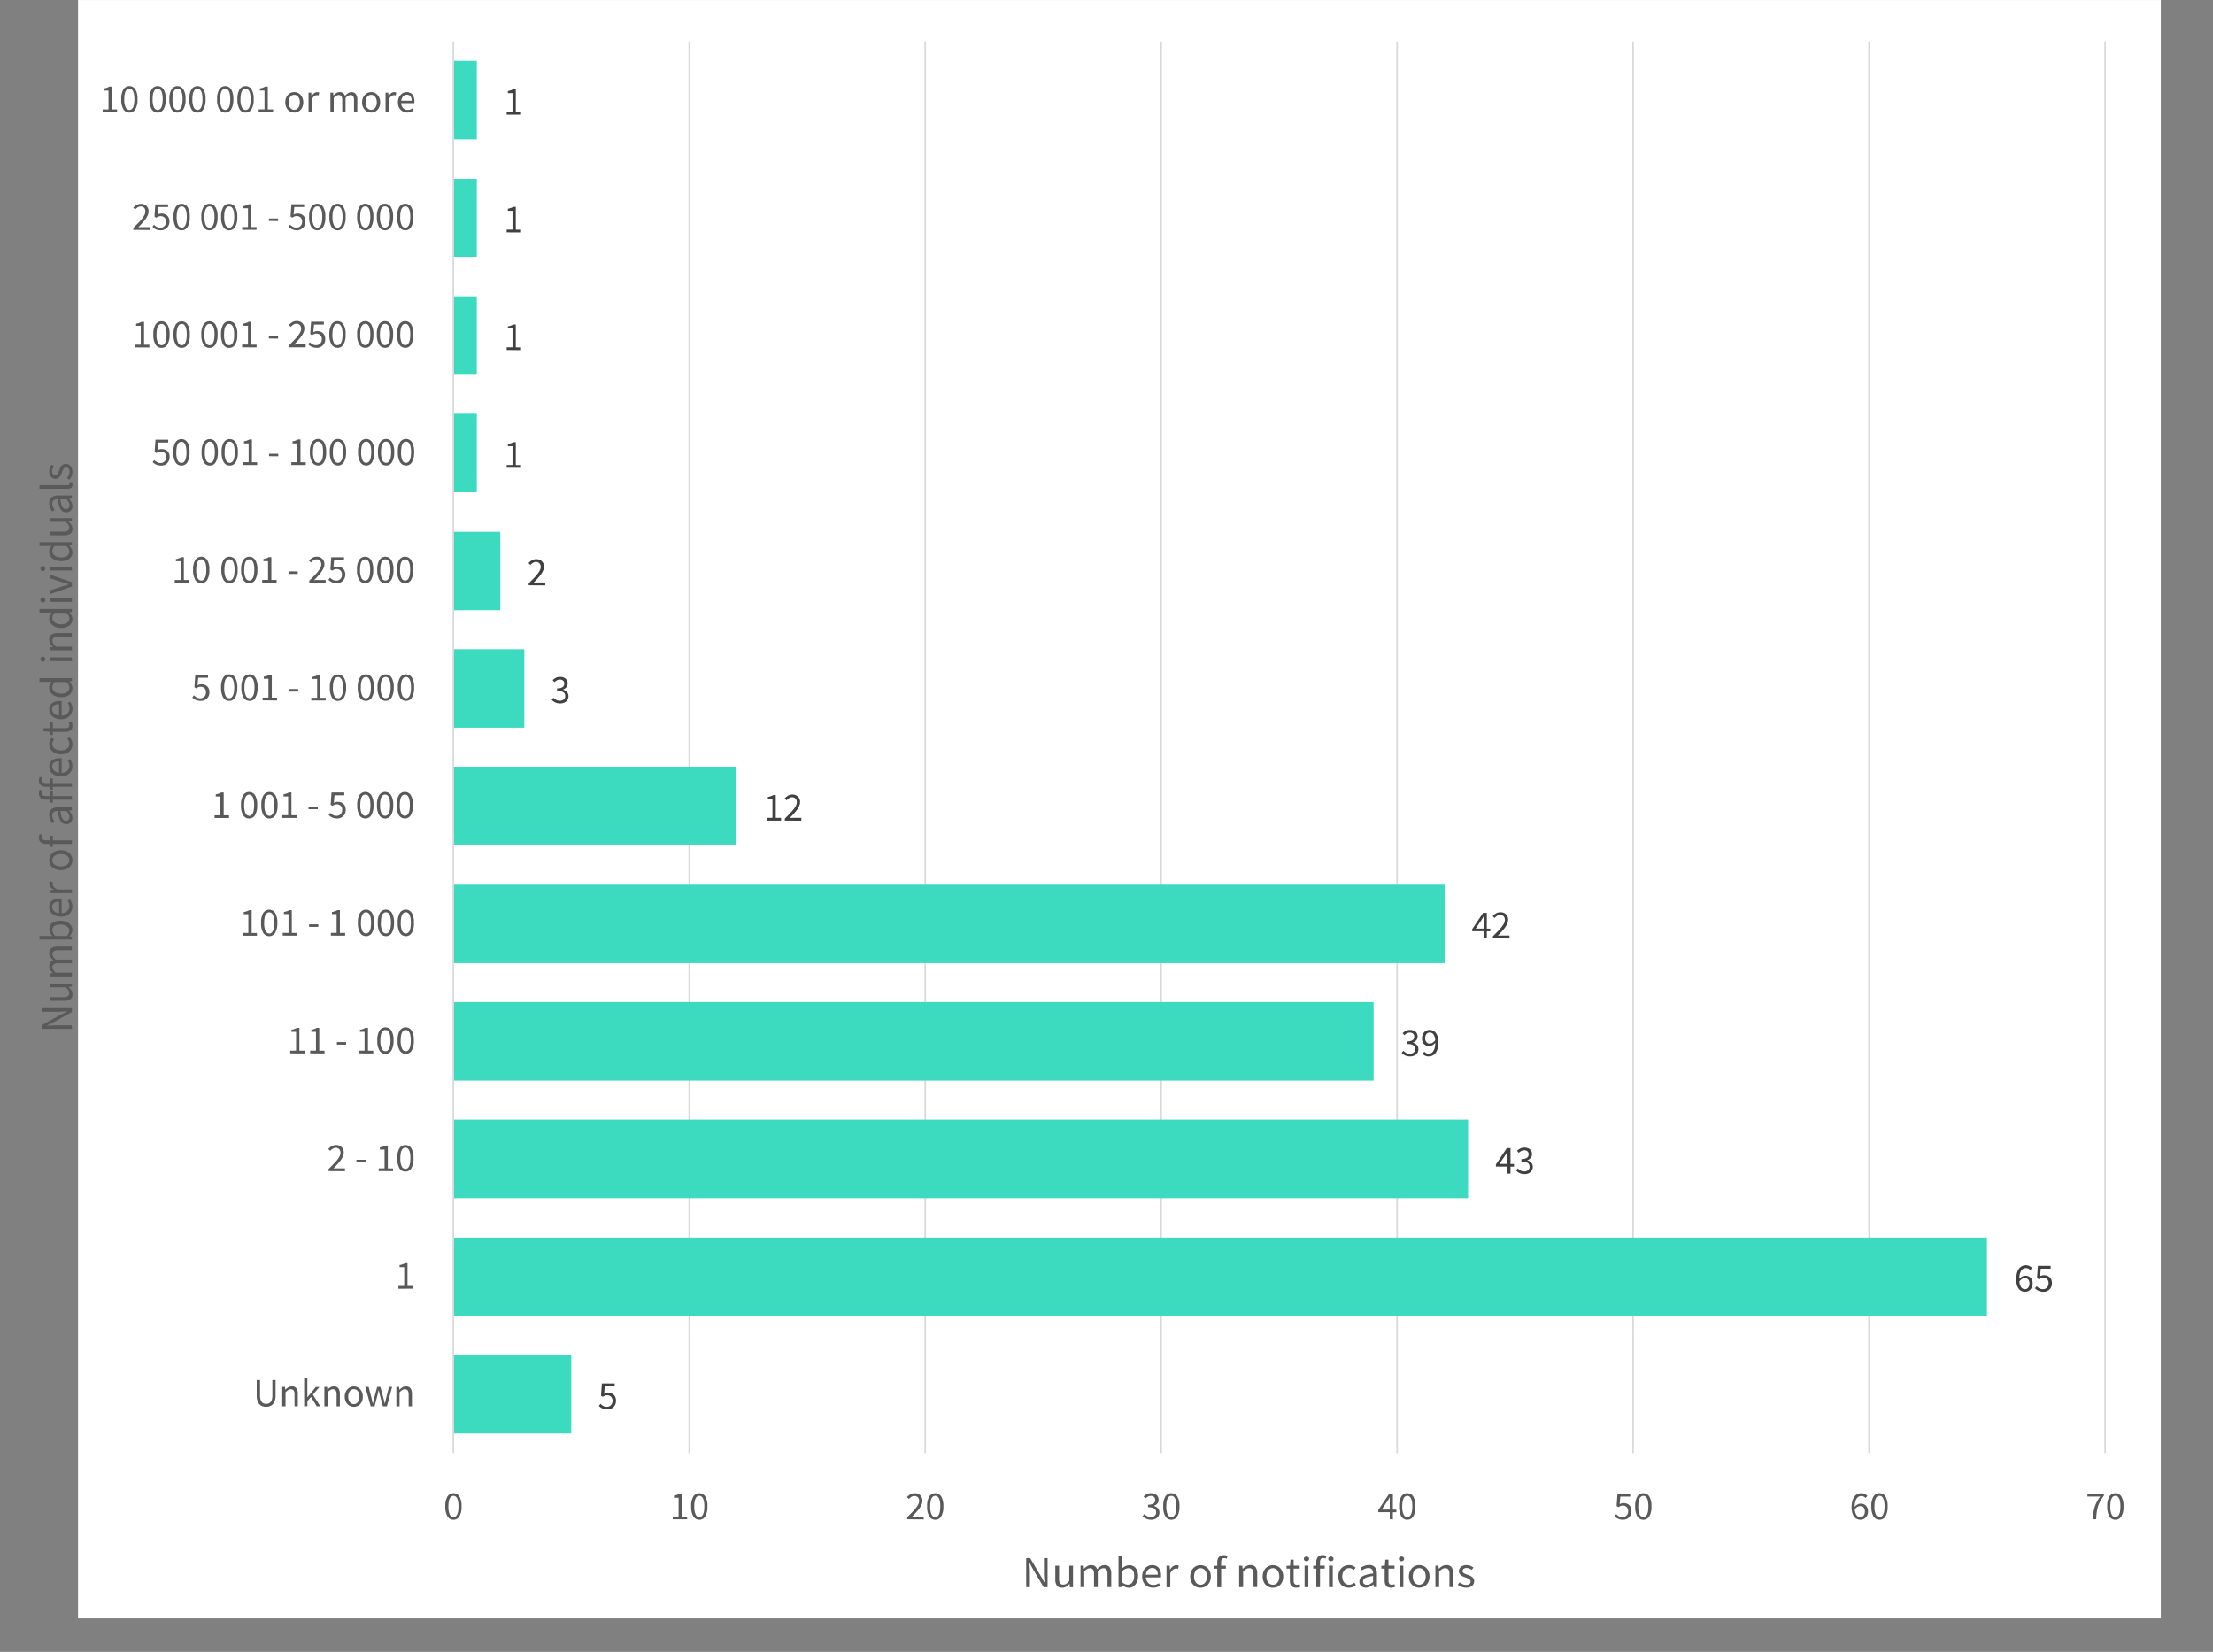 <svg xmlns="http://www.w3.org/2000/svg" xmlns:xlink="http://www.w3.org/1999/xlink" viewBox="0 0 1058.5 790"><rect x="0" y="0" width="1058.5" height="790" fill="#808080" stroke="none"/><defs><style>.cls-1,.cls-3{fill:none;}.cls-2{fill:#fff;}.cls-3{stroke:#d9d9d9;stroke-linejoin:round;stroke-width:0.75px;}.cls-4{fill:#3cdbc0;}.cls-5{clip-path:url(#clip-path);}.cls-6{fill:#404040;}.cls-7{fill:#595959;}</style><clipPath id="clip-path"><rect class="cls-1" x="37.32" width="996.05" height="773.91"/></clipPath></defs><title>chart1-2</title><g id="Layer_2" data-name="Layer 2"><g id="Layer_1-2" data-name="Layer 1"><rect class="cls-2" x="37.32" y="0.02" width="996.22" height="773.98"/><path class="cls-3" d="M1006.91,19.79V695M894,19.79V695M781.11,19.79V695M668.25,19.79V695M555.39,19.79V695M442.54,19.79V695M329.68,19.79V695"/><path class="cls-4" d="M228.06,66.64H216.82V29.11h11.24Zm0,56.18H216.82V85.54h11.24Zm0,56.42H216.82V141.71h11.24Zm0,56.18H216.82V197.88h11.24Zm11.23,56.43H216.82V254.31h22.47ZM250.78,348h-34V310.49h34Zm101.37,56.17H216.82V366.66H352.15ZM691,460.62H216.82V423.09H691Zm-34,56.17H216.82V479.26H657ZM702.21,573H216.82V535.43H702.21ZM950.39,629.4H216.82V591.86H950.39ZM273.25,685.57H216.82V648h56.43Z"/><line class="cls-3" x1="216.82" y1="694.97" x2="216.82" y2="19.79"/><g class="cls-5"><path class="cls-6" d="M290.46,674.05a5.63,5.63,0,0,1-1.34-.14,6.33,6.33,0,0,1-1.09-.37,5.4,5.4,0,0,1-.88-.53,6.06,6.06,0,0,1-.7-.62l.77-1a5.72,5.72,0,0,0,1.27,1,3.62,3.62,0,0,0,1.81.42,2.84,2.84,0,0,0,1.05-.2,2.57,2.57,0,0,0,.85-.56,2.72,2.72,0,0,0,.57-.89A3,3,0,0,0,293,670a2.66,2.66,0,0,0-.71-2,2.55,2.55,0,0,0-1.89-.7,2.71,2.71,0,0,0-1.08.19,6.11,6.11,0,0,0-1,.55l-.84-.53.4-5.88H294V663h-4.73l-.33,3.62a4.8,4.8,0,0,1,.89-.37,3.35,3.35,0,0,1,1-.13,4.5,4.5,0,0,1,1.48.23,3.14,3.14,0,0,1,1.2.7,3.25,3.25,0,0,1,.82,1.18,4.65,4.65,0,0,1,.29,1.72,4.25,4.25,0,0,1-.34,1.76,3.93,3.93,0,0,1-.92,1.29,4.11,4.11,0,0,1-1.31.81A4.46,4.46,0,0,1,290.46,674.05Z"/></g><g class="cls-5"><path class="cls-6" d="M968.59,617.77a3.92,3.92,0,0,1-1.67-.36,3.65,3.65,0,0,1-1.33-1.1,5.74,5.74,0,0,1-.89-1.84,9.35,9.35,0,0,1-.32-2.57,11.43,11.43,0,0,1,.38-3.14,6.24,6.24,0,0,1,1-2.1,4.07,4.07,0,0,1,1.49-1.19,4.2,4.2,0,0,1,1.75-.37,3.63,3.63,0,0,1,1.71.37,4.48,4.48,0,0,1,1.24.93l-.88,1a2.81,2.81,0,0,0-.91-.7,2.37,2.37,0,0,0-1.1-.26,2.85,2.85,0,0,0-1.21.27,2.61,2.61,0,0,0-1,.88,4.85,4.85,0,0,0-.71,1.6,9.7,9.7,0,0,0-.29,2.44,4.34,4.34,0,0,1,1.34-1.12,3.12,3.12,0,0,1,1.51-.41,3.47,3.47,0,0,1,2.54.93,3.85,3.85,0,0,1,1,2.84,4.3,4.3,0,0,1-.29,1.6,3.69,3.69,0,0,1-.78,1.23,3.54,3.54,0,0,1-1.15.81A3.47,3.47,0,0,1,968.59,617.77Zm0-1.24a1.79,1.79,0,0,0,.84-.19,2,2,0,0,0,.67-.55,2.59,2.59,0,0,0,.45-.84,3.43,3.43,0,0,0,.17-1.1,3,3,0,0,0-.56-1.9,2.06,2.06,0,0,0-1.7-.69,2.73,2.73,0,0,0-1.29.38,3.66,3.66,0,0,0-1.26,1.23,5.41,5.41,0,0,0,.83,2.73A2.18,2.18,0,0,0,968.59,616.53Zm8.8,1.24a5.7,5.7,0,0,1-2.43-.51,5.4,5.4,0,0,1-.88-.53,6.06,6.06,0,0,1-.7-.62l.77-1a5.72,5.72,0,0,0,1.27,1,3.64,3.64,0,0,0,1.81.42,2.65,2.65,0,0,0,1-.2,2.57,2.57,0,0,0,.85-.56,2.78,2.78,0,0,0,.57-.88,3.06,3.06,0,0,0,.21-1.15,2.69,2.69,0,0,0-.7-2,2.59,2.59,0,0,0-1.9-.7,2.71,2.71,0,0,0-1.08.19,6.11,6.11,0,0,0-1,.55l-.84-.53.4-5.88h6.11v1.36h-4.73l-.32,3.62a4.45,4.45,0,0,1,.88-.37,3.35,3.35,0,0,1,1-.13,4.46,4.46,0,0,1,1.48.23,3.14,3.14,0,0,1,1.2.7,3.25,3.25,0,0,1,.82,1.18,4.65,4.65,0,0,1,.29,1.72,4.25,4.25,0,0,1-.34,1.76,3.93,3.93,0,0,1-.92,1.29,4.11,4.11,0,0,1-1.31.81A4.46,4.46,0,0,1,977.39,617.77Z"/></g><g class="cls-5"><path class="cls-6" d="M721,561.26v-3.37h-5.5v-1l5.23-7.81h1.76v7.58h1.67v1.26h-1.67v3.37Zm-3.83-4.63H721v-3.54c0-.33,0-.73,0-1.18s0-.85.06-1.18H721c-.16.3-.32.58-.48.86l-.52.87Zm12,4.86a5.54,5.54,0,0,1-1.33-.14,5.08,5.08,0,0,1-1.1-.38,4.61,4.61,0,0,1-.89-.55,4.85,4.85,0,0,1-.7-.65l.8-1a6.54,6.54,0,0,0,1.3,1,3.45,3.45,0,0,0,1.83.44,2.73,2.73,0,0,0,1.82-.6,2,2,0,0,0,.7-1.64,2.26,2.26,0,0,0-.2-1,1.87,1.87,0,0,0-.66-.78,3.42,3.42,0,0,0-1.2-.5,8.66,8.66,0,0,0-1.84-.17v-1.21a6.32,6.32,0,0,0,1.63-.17,2.92,2.92,0,0,0,1.08-.48,1.63,1.63,0,0,0,.58-.73,2.25,2.25,0,0,0,.17-.9,1.79,1.79,0,0,0-.56-1.41,2.18,2.18,0,0,0-1.54-.52,3,3,0,0,0-1.41.35,4.83,4.83,0,0,0-1.2.9l-.84-1a6.48,6.48,0,0,1,1.56-1.1,4.23,4.23,0,0,1,1.94-.43,5,5,0,0,1,1.48.21,3.54,3.54,0,0,1,1.16.6,2.65,2.65,0,0,1,.75,1,3.05,3.05,0,0,1,.27,1.32,2.67,2.67,0,0,1-.61,1.82,4,4,0,0,1-1.61,1.09v.08a4.46,4.46,0,0,1,1,.39,3.51,3.51,0,0,1,.84.65,2.83,2.83,0,0,1,.56.91,3.05,3.05,0,0,1,.2,1.15,3.25,3.25,0,0,1-1.17,2.56,3.94,3.94,0,0,1-1.28.69A5.27,5.27,0,0,1,729.09,561.49Z"/></g><g class="cls-5"><path class="cls-6" d="M674.45,505.24a5.52,5.52,0,0,1-1.33-.15,5.08,5.08,0,0,1-1.1-.38,4.61,4.61,0,0,1-.89-.55,4.85,4.85,0,0,1-.7-.65l.8-1a6,6,0,0,0,1.3,1,3.45,3.45,0,0,0,1.83.44,2.69,2.69,0,0,0,1.81-.6,2,2,0,0,0,.71-1.64,2.29,2.29,0,0,0-.2-1,1.87,1.87,0,0,0-.66-.78,3.47,3.47,0,0,0-1.21-.5,8.56,8.56,0,0,0-1.83-.17v-1.2a6.28,6.28,0,0,0,1.63-.18,3,3,0,0,0,1.08-.48,1.66,1.66,0,0,0,.58-.72,2.25,2.25,0,0,0,.17-.9,1.84,1.84,0,0,0-.56-1.42,2.18,2.18,0,0,0-1.54-.52,3,3,0,0,0-1.41.35,5.09,5.09,0,0,0-1.2.9l-.84-1a6.48,6.48,0,0,1,1.56-1.1,4.23,4.23,0,0,1,1.94-.43,5,5,0,0,1,1.48.21,3.65,3.65,0,0,1,1.16.6,2.76,2.76,0,0,1,.75,1,3.05,3.05,0,0,1,.27,1.32,2.67,2.67,0,0,1-.61,1.82,4,4,0,0,1-1.61,1.09v.08a4.39,4.39,0,0,1,1,.39,3.37,3.37,0,0,1,.85.65,2.83,2.83,0,0,1,.56.91,3.05,3.05,0,0,1,.2,1.15,3.32,3.32,0,0,1-.31,1.46,3.22,3.22,0,0,1-.87,1.1A3.79,3.79,0,0,1,676,505,5,5,0,0,1,674.45,505.24Zm8.91,0a3.86,3.86,0,0,1-1.72-.37,4,4,0,0,1-1.23-.92l.88-1a3,3,0,0,0,.91.71,2.5,2.5,0,0,0,1.1.26,3,3,0,0,0,1.22-.26,2.67,2.67,0,0,0,1-.89,5.3,5.3,0,0,0,.71-1.62,10.07,10.07,0,0,0,.28-2.47,4.44,4.44,0,0,1-1.34,1.15,3.15,3.15,0,0,1-1.53.42,3.45,3.45,0,0,1-2.53-.94,3.89,3.89,0,0,1-.93-2.84,4.25,4.25,0,0,1,.28-1.59,3.84,3.84,0,0,1,.78-1.24,3.45,3.45,0,0,1,1.15-.8,3.3,3.3,0,0,1,1.39-.29,3.92,3.92,0,0,1,1.67.36,3.62,3.62,0,0,1,1.34,1.1,5.52,5.52,0,0,1,.88,1.84,9.48,9.48,0,0,1,.32,2.58,11.35,11.35,0,0,1-.38,3.13,6.21,6.21,0,0,1-1,2.11,4,4,0,0,1-1.48,1.18A4.24,4.24,0,0,1,683.36,505.24Zm.57-6.17a2.67,2.67,0,0,0,1.29-.38,4,4,0,0,0,1.28-1.25,5.36,5.36,0,0,0-.85-2.72,2.21,2.21,0,0,0-1.85-.92,2,2,0,0,0-1.52.74,2.75,2.75,0,0,0-.45.85,3.5,3.5,0,0,0-.16,1.09,3,3,0,0,0,.56,1.9A2,2,0,0,0,683.93,499.07Z"/></g><g class="cls-5"><path class="cls-6" d="M709.67,448.73v-3.37h-5.5v-1l5.23-7.81h1.76v7.58h1.67v1.27h-1.67v3.37Zm-3.83-4.64h3.83v-3.54c0-.33,0-.72,0-1.18s0-.84.07-1.18h-.08q-.23.45-.48.87l-.52.86Zm8.22,4.64v-.94c.92-.92,1.74-1.75,2.45-2.49a22.94,22.94,0,0,0,1.8-2.06,9.53,9.53,0,0,0,1.11-1.74,3.51,3.51,0,0,0,.39-1.54,2.53,2.53,0,0,0-.58-1.73,2.18,2.18,0,0,0-1.74-.67,2.6,2.6,0,0,0-1.42.43,5.85,5.85,0,0,0-1.18,1.05l-.91-.9a7.44,7.44,0,0,1,1.63-1.35,4,4,0,0,1,2.07-.51,3.59,3.59,0,0,1,2.68,1,3.53,3.53,0,0,1,1,2.61,4.53,4.53,0,0,1-.37,1.73,10,10,0,0,1-1,1.8,20.6,20.6,0,0,1-1.57,1.94c-.61.67-1.27,1.38-2,2.13l1-.07c.36,0,.7,0,1,0H722v1.36Z"/></g><g class="cls-5"><path class="cls-6" d="M366.68,392.45v-1.31h2.8v-9h-2.22v-1a10,10,0,0,0,1.46-.37,6.12,6.12,0,0,0,1.12-.53h1.21v10.91h2.53v1.31Zm8.7,0v-.94c.92-.92,1.74-1.75,2.45-2.49a22.94,22.94,0,0,0,1.8-2.06,10.22,10.22,0,0,0,1.12-1.74,3.63,3.63,0,0,0,.38-1.54,2.53,2.53,0,0,0-.58-1.73,2.18,2.18,0,0,0-1.74-.67,2.6,2.6,0,0,0-1.42.43,5.85,5.85,0,0,0-1.18,1.05l-.9-.9a7.18,7.18,0,0,1,1.62-1.35A4,4,0,0,1,379,380a3.59,3.59,0,0,1,2.68,1,3.53,3.53,0,0,1,1,2.61,4.35,4.35,0,0,1-.37,1.73,10,10,0,0,1-1,1.8,20.6,20.6,0,0,1-1.57,1.94c-.6.67-1.27,1.38-2,2.13l1-.07c.35,0,.69,0,1,0h3.54v1.36Z"/></g><g class="cls-5"><path class="cls-6" d="M267.92,336.4a5.47,5.47,0,0,1-1.33-.15,4.9,4.9,0,0,1-1.1-.38,4.33,4.33,0,0,1-.89-.55,4.38,4.38,0,0,1-.7-.65l.8-1a6.2,6.2,0,0,0,1.29,1,3.45,3.45,0,0,0,1.83.44,2.72,2.72,0,0,0,1.82-.6,2,2,0,0,0,.71-1.64,2.45,2.45,0,0,0-.2-1,2,2,0,0,0-.66-.78,3.67,3.67,0,0,0-1.21-.5,8.66,8.66,0,0,0-1.84-.17v-1.2a6.36,6.36,0,0,0,1.64-.18,2.87,2.87,0,0,0,1.07-.48,1.69,1.69,0,0,0,.59-.72,2.44,2.44,0,0,0,.17-.9,1.82,1.82,0,0,0-.57-1.42,2.21,2.21,0,0,0-1.54-.52,2.88,2.88,0,0,0-1.4.35,5.09,5.09,0,0,0-1.2.9l-.84-1a6.77,6.77,0,0,1,1.56-1.1,4.17,4.17,0,0,1,1.94-.43,5,5,0,0,1,1.48.21,3.49,3.49,0,0,1,1.15.6,2.76,2.76,0,0,1,.76,1,3.05,3.05,0,0,1,.27,1.32,2.72,2.72,0,0,1-.61,1.82,4,4,0,0,1-1.61,1.09v.08a4.39,4.39,0,0,1,1,.39,3.15,3.15,0,0,1,.84.65,3,3,0,0,1,.57.91,3.27,3.27,0,0,1,.2,1.15,3.33,3.33,0,0,1-.32,1.46,3.19,3.19,0,0,1-.86,1.1,3.89,3.89,0,0,1-1.27.69A5,5,0,0,1,267.92,336.4Z"/></g><g class="cls-5"><path class="cls-6" d="M252.87,279.89V279c.92-.92,1.74-1.76,2.46-2.5a26.65,26.65,0,0,0,1.8-2.06,9.92,9.92,0,0,0,1.11-1.75,3.52,3.52,0,0,0,.39-1.55,2.51,2.51,0,0,0-.58-1.72,2.15,2.15,0,0,0-1.74-.68,2.54,2.54,0,0,0-1.43.44,5.81,5.81,0,0,0-1.19,1l-.9-.9a7.22,7.22,0,0,1,1.63-1.35,4,4,0,0,1,2.08-.51,3.62,3.62,0,0,1,2.69,1,3.56,3.56,0,0,1,1,2.62,4.35,4.35,0,0,1-.37,1.73,9.71,9.71,0,0,1-1,1.81,20.6,20.6,0,0,1-1.57,1.94c-.61.67-1.28,1.38-2,2.14l1-.08c.36,0,.7,0,1,0h3.55v1.37Z"/></g><g class="cls-5"><path class="cls-6" d="M242.34,223.67v-1.3h2.79v-9h-2.22v-1a9.25,9.25,0,0,0,1.47-.37,6.09,6.09,0,0,0,1.12-.53h1.2v10.92h2.53v1.3Z"/></g><g class="cls-5"><path class="cls-6" d="M242.34,167.39v-1.3h2.79v-9h-2.22v-1a9.25,9.25,0,0,0,1.47-.37,6.09,6.09,0,0,0,1.12-.53h1.2v10.92h2.53v1.3Z"/></g><g class="cls-5"><path class="cls-6" d="M242.34,111.11v-1.3h2.79v-9h-2.22v-1a9.25,9.25,0,0,0,1.47-.37,6.09,6.09,0,0,0,1.12-.53h1.2v10.92h2.53v1.3Z"/></g><g class="cls-5"><path class="cls-6" d="M242.34,54.85v-1.3h2.79v-9h-2.22v-1a10.39,10.39,0,0,0,1.47-.38,6.07,6.07,0,0,0,1.12-.52h1.2V53.55h2.53v1.3Z"/></g><g class="cls-5"><path class="cls-7" d="M216.89,726.8a3.24,3.24,0,0,1-2.89-1.65,8.9,8.9,0,0,1-1-4.73,8.74,8.74,0,0,1,1-4.69,3.38,3.38,0,0,1,5.76,0,8.75,8.75,0,0,1,1,4.69,8.9,8.9,0,0,1-1,4.73A3.23,3.23,0,0,1,216.89,726.8Zm0-1.26a1.63,1.63,0,0,0,1-.3,2.36,2.36,0,0,0,.75-.92,5.87,5.87,0,0,0,.49-1.59,13.82,13.82,0,0,0,.17-2.31,13.65,13.65,0,0,0-.17-2.29,5.63,5.63,0,0,0-.49-1.56,2.25,2.25,0,0,0-.75-.89,1.62,1.62,0,0,0-1-.29,1.68,1.68,0,0,0-1,.29,2.35,2.35,0,0,0-.76.89,5.33,5.33,0,0,0-.48,1.56,12.58,12.58,0,0,0-.18,2.29,8.6,8.6,0,0,0,.66,3.9A2,2,0,0,0,216.89,725.54Z"/></g><g class="cls-5"><path class="cls-7" d="M321.79,726.57v-1.3h2.79v-9h-2.22v-1a9.25,9.25,0,0,0,1.47-.37,6.09,6.09,0,0,0,1.12-.53h1.2v10.92h2.53v1.3Zm12.7.23a3.24,3.24,0,0,1-2.89-1.65,8.9,8.9,0,0,1-1-4.73,8.74,8.74,0,0,1,1-4.69,3.38,3.38,0,0,1,5.76,0,8.74,8.74,0,0,1,1,4.69,8.9,8.9,0,0,1-1,4.73A3.22,3.22,0,0,1,334.49,726.8Zm0-1.26a1.66,1.66,0,0,0,1-.3,2.44,2.44,0,0,0,.74-.92,5.54,5.54,0,0,0,.49-1.59,12.83,12.83,0,0,0,.17-2.31,12.67,12.67,0,0,0-.17-2.29,5.31,5.31,0,0,0-.49-1.56,2.32,2.32,0,0,0-.74-.89,1.65,1.65,0,0,0-1-.29,1.71,1.71,0,0,0-1,.29,2.25,2.25,0,0,0-.75.89,5.31,5.31,0,0,0-.49,1.56,12.67,12.67,0,0,0-.17,2.29,8.6,8.6,0,0,0,.66,3.9A2,2,0,0,0,334.49,725.54Z"/></g><g class="cls-5"><path class="cls-7" d="M433.9,726.57v-.94c.92-.92,1.73-1.75,2.45-2.49a26.66,26.66,0,0,0,1.8-2,11.24,11.24,0,0,0,1.11-1.75,3.6,3.6,0,0,0,.38-1.54,2.55,2.55,0,0,0-.57-1.72,2.18,2.18,0,0,0-1.74-.67,2.47,2.47,0,0,0-1.42.43,5.85,5.85,0,0,0-1.19,1l-.9-.9a7,7,0,0,1,1.63-1.35,4,4,0,0,1,2.07-.51,3.6,3.6,0,0,1,2.68,1,3.56,3.56,0,0,1,1,2.61,4.36,4.36,0,0,1-.37,1.74,9.89,9.89,0,0,1-1,1.8,22.27,22.27,0,0,1-1.57,1.93c-.61.67-1.28,1.38-2,2.14l1-.08c.36,0,.7,0,1,0h3.55v1.36Zm13.45.23a3.22,3.22,0,0,1-2.89-1.65,8.9,8.9,0,0,1-1-4.73,8.74,8.74,0,0,1,1-4.69,3.38,3.38,0,0,1,5.76,0,8.75,8.75,0,0,1,1,4.69,8.9,8.9,0,0,1-1,4.73A3.23,3.23,0,0,1,447.35,726.8Zm0-1.26a1.63,1.63,0,0,0,1-.3,2.36,2.36,0,0,0,.75-.92,5.87,5.87,0,0,0,.49-1.59,13.82,13.82,0,0,0,.17-2.31,13.65,13.65,0,0,0-.17-2.29,5.63,5.63,0,0,0-.49-1.56,2.25,2.25,0,0,0-.75-.89,1.62,1.62,0,0,0-1-.29,1.68,1.68,0,0,0-1,.29,2.27,2.27,0,0,0-.76.89,5.33,5.33,0,0,0-.48,1.56,12.58,12.58,0,0,0-.18,2.29,8.6,8.6,0,0,0,.66,3.9A2,2,0,0,0,447.35,725.54Z"/></g><g class="cls-5"><path class="cls-7" d="M550.57,726.8a6.1,6.1,0,0,1-1.33-.14,6.45,6.45,0,0,1-1.1-.38,5.16,5.16,0,0,1-.89-.55,4.85,4.85,0,0,1-.7-.65l.8-1a6,6,0,0,0,1.3,1,3.54,3.54,0,0,0,1.83.44,2.73,2.73,0,0,0,1.82-.6,2.05,2.05,0,0,0,.7-1.64,2.31,2.31,0,0,0-.2-1,1.79,1.79,0,0,0-.66-.77,3.24,3.24,0,0,0-1.2-.5,8.06,8.06,0,0,0-1.84-.17v-1.21a6.79,6.79,0,0,0,1.63-.17,3.28,3.28,0,0,0,1.08-.48,1.69,1.69,0,0,0,.58-.73,2.25,2.25,0,0,0,.17-.9,1.86,1.86,0,0,0-.56-1.42,2.22,2.22,0,0,0-1.54-.51,2.94,2.94,0,0,0-1.41.34,5.09,5.09,0,0,0-1.2.9l-.84-1a6.22,6.22,0,0,1,1.56-1.1,4.23,4.23,0,0,1,1.94-.44,5,5,0,0,1,1.48.21,3.76,3.76,0,0,1,1.16.61,2.57,2.57,0,0,1,.75,1,3.05,3.05,0,0,1,.27,1.32,2.69,2.69,0,0,1-.61,1.82,4.07,4.07,0,0,1-1.61,1.09v.07a3.87,3.87,0,0,1,1,.4,3.37,3.37,0,0,1,.85.65,2.73,2.73,0,0,1,.56.91,3,3,0,0,1,.2,1.15,3.28,3.28,0,0,1-.31,1.45,3.22,3.22,0,0,1-.86,1.1,3.94,3.94,0,0,1-1.28.69A5,5,0,0,1,550.57,726.8Zm9.7,0a3.24,3.24,0,0,1-2.89-1.65,8.9,8.9,0,0,1-1-4.73,8.74,8.74,0,0,1,1-4.69,3.38,3.38,0,0,1,5.76,0,8.75,8.75,0,0,1,1,4.69,8.9,8.9,0,0,1-1,4.73A3.23,3.23,0,0,1,560.27,726.8Zm0-1.26a1.66,1.66,0,0,0,1-.3,2.44,2.44,0,0,0,.74-.92,5.54,5.54,0,0,0,.49-1.59,12.83,12.83,0,0,0,.17-2.31,12.67,12.67,0,0,0-.17-2.29,5.31,5.31,0,0,0-.49-1.56,2.32,2.32,0,0,0-.74-.89,1.65,1.65,0,0,0-1-.29,1.68,1.68,0,0,0-1,.29,2.35,2.35,0,0,0-.76.89,5.33,5.33,0,0,0-.48,1.56,12.58,12.58,0,0,0-.18,2.29,8.6,8.6,0,0,0,.66,3.9A2,2,0,0,0,560.27,725.54Z"/></g><g class="cls-5"><path class="cls-7" d="M664.73,726.57V723.2h-5.49v-1l5.22-7.82h1.77v7.59h1.66v1.26h-1.66v3.37Zm-3.83-4.63h3.83v-3.55q0-.5,0-1.17c0-.46,0-.85.07-1.18h-.08c-.15.29-.31.58-.48.86s-.34.57-.52.86Zm12.23,4.86a3.25,3.25,0,0,1-2.9-1.65,8.9,8.9,0,0,1-1-4.73,8.75,8.75,0,0,1,1-4.69,3.39,3.39,0,0,1,5.77,0,8.75,8.75,0,0,1,1,4.69,8.9,8.9,0,0,1-1,4.73A3.23,3.23,0,0,1,673.13,726.8Zm0-1.26a1.63,1.63,0,0,0,1-.3,2.36,2.36,0,0,0,.75-.92,5.87,5.87,0,0,0,.49-1.59,13.82,13.82,0,0,0,.17-2.31,13.65,13.65,0,0,0-.17-2.29,5.63,5.63,0,0,0-.49-1.56,2.25,2.25,0,0,0-.75-.89,1.62,1.62,0,0,0-1-.29,1.68,1.68,0,0,0-1,.29,2.19,2.19,0,0,0-.76.89,5.63,5.63,0,0,0-.49,1.56,13.65,13.65,0,0,0-.17,2.29,8.6,8.6,0,0,0,.66,3.9A2,2,0,0,0,673.13,725.54Z"/></g><g class="cls-5"><path class="cls-7" d="M776.29,726.8a6.1,6.1,0,0,1-1.33-.14,5.36,5.36,0,0,1-1.09-.38,4.44,4.44,0,0,1-.88-.52,6.17,6.17,0,0,1-.7-.62l.76-1a5.78,5.78,0,0,0,1.28,1,3.59,3.59,0,0,0,1.81.42,2.75,2.75,0,0,0,1-.2,2.49,2.49,0,0,0,.85-.57,2.46,2.46,0,0,0,.58-.88,3,3,0,0,0,.21-1.15,2.67,2.67,0,0,0-.71-2,2.57,2.57,0,0,0-1.9-.71,2.9,2.9,0,0,0-1.08.19,7.06,7.06,0,0,0-1,.56l-.85-.54.41-5.88h6.11v1.36h-4.73l-.33,3.62a5.43,5.43,0,0,1,.88-.36,3.41,3.41,0,0,1,1-.13,4.44,4.44,0,0,1,1.47.23,3.14,3.14,0,0,1,2,1.88,4.45,4.45,0,0,1,.3,1.72,4.25,4.25,0,0,1-.35,1.76,3.79,3.79,0,0,1-.92,1.29,3.92,3.92,0,0,1-1.31.8A4.21,4.21,0,0,1,776.29,726.8Zm9.74,0a3.25,3.25,0,0,1-2.9-1.65,8.9,8.9,0,0,1-1-4.73,8.75,8.75,0,0,1,1-4.69,3.39,3.39,0,0,1,5.77,0,8.75,8.75,0,0,1,1,4.69,8.9,8.9,0,0,1-1,4.73A3.23,3.23,0,0,1,786,726.8Zm0-1.26a1.65,1.65,0,0,0,1-.3,2.36,2.36,0,0,0,.75-.92,5.87,5.87,0,0,0,.49-1.59,13.82,13.82,0,0,0,.17-2.31,13.65,13.65,0,0,0-.17-2.29,5.63,5.63,0,0,0-.49-1.56,2.25,2.25,0,0,0-.75-.89,1.64,1.64,0,0,0-1-.29,1.68,1.68,0,0,0-1,.29,2.19,2.19,0,0,0-.76.89,5.63,5.63,0,0,0-.49,1.56,13.65,13.65,0,0,0-.17,2.29,8.6,8.6,0,0,0,.66,3.9A2,2,0,0,0,786,725.54Z"/></g><g class="cls-5"><path class="cls-7" d="M889.86,726.8a3.84,3.84,0,0,1-1.66-.36,3.57,3.57,0,0,1-1.33-1.1,5.44,5.44,0,0,1-.89-1.84,9,9,0,0,1-.33-2.58,11.35,11.35,0,0,1,.38-3.13,6.07,6.07,0,0,1,1-2.1,3.94,3.94,0,0,1,1.48-1.19,4.24,4.24,0,0,1,1.75-.38,3.67,3.67,0,0,1,1.72.38,4.43,4.43,0,0,1,1.23.93l-.88,1a3,3,0,0,0-.91-.7,2.49,2.49,0,0,0-1.1-.25,3,3,0,0,0-1.21.26,2.7,2.7,0,0,0-1,.88,5.17,5.17,0,0,0-.71,1.6,10.34,10.34,0,0,0-.29,2.45,4.31,4.31,0,0,1,1.34-1.12,3.15,3.15,0,0,1,1.52-.42,3.45,3.45,0,0,1,2.53.94,3.81,3.81,0,0,1,1,2.84,4.06,4.06,0,0,1-.29,1.59,3.74,3.74,0,0,1-.78,1.24,3.66,3.66,0,0,1-1.15.8A3.28,3.28,0,0,1,889.86,726.8Zm0-1.24a2,2,0,0,0,.85-.19,2.17,2.17,0,0,0,.67-.55,2.81,2.81,0,0,0,.45-.84,3.79,3.79,0,0,0,.16-1.1,3,3,0,0,0-.56-1.9,2.06,2.06,0,0,0-1.7-.69,2.79,2.79,0,0,0-1.28.37,3.63,3.63,0,0,0-1.27,1.24,5.41,5.41,0,0,0,.83,2.73A2.18,2.18,0,0,0,889.86,725.56ZM899,726.8a3.25,3.25,0,0,1-2.9-1.65,9,9,0,0,1-1-4.73,8.84,8.84,0,0,1,1-4.69,3.39,3.39,0,0,1,5.77,0,8.75,8.75,0,0,1,1,4.69,8.9,8.9,0,0,1-1,4.73A3.23,3.23,0,0,1,899,726.8Zm0-1.26a1.63,1.63,0,0,0,1-.3,2.36,2.36,0,0,0,.75-.92,5.87,5.87,0,0,0,.49-1.59,13.82,13.82,0,0,0,.17-2.31,13.65,13.65,0,0,0-.17-2.29,5.63,5.63,0,0,0-.49-1.56,2.25,2.25,0,0,0-.75-.89,1.62,1.62,0,0,0-1-.29,1.68,1.68,0,0,0-1,.29,2.27,2.27,0,0,0-.76.89,5.63,5.63,0,0,0-.49,1.56,13.65,13.65,0,0,0-.17,2.29,8.6,8.6,0,0,0,.66,3.9A2,2,0,0,0,899,725.54Z"/></g><g class="cls-5"><path class="cls-7" d="M1001,726.57a28.55,28.55,0,0,1,.3-3.16,18.78,18.78,0,0,1,.65-2.73,14.72,14.72,0,0,1,1.05-2.5,24,24,0,0,1,1.54-2.47h-6.09v-1.36h7.87v1a17.9,17.9,0,0,0-1.77,2.64,14.71,14.71,0,0,0-1.08,2.58,15.9,15.9,0,0,0-.59,2.78c-.12,1-.2,2-.25,3.24Zm10.82.23a3.24,3.24,0,0,1-2.89-1.65,8.9,8.9,0,0,1-1-4.73,8.75,8.75,0,0,1,1-4.69,3.39,3.39,0,0,1,5.77,0,8.75,8.75,0,0,1,1,4.69,8.9,8.9,0,0,1-1,4.73A3.23,3.23,0,0,1,1011.8,726.8Zm0-1.26a1.66,1.66,0,0,0,1-.3,2.36,2.36,0,0,0,.75-.92,5.87,5.87,0,0,0,.49-1.59,13.82,13.82,0,0,0,.17-2.31,13.65,13.65,0,0,0-.17-2.29,5.63,5.63,0,0,0-.49-1.56,2.25,2.25,0,0,0-.75-.89,1.65,1.65,0,0,0-1-.29,1.68,1.68,0,0,0-1,.29,2.19,2.19,0,0,0-.76.89,5.63,5.63,0,0,0-.49,1.56,13.65,13.65,0,0,0-.17,2.29,8.6,8.6,0,0,0,.66,3.9A2,2,0,0,0,1011.8,725.54Z"/></g><g class="cls-5"><path class="cls-7" d="M127.36,672.82a5.5,5.5,0,0,1-1.79-.28,3.36,3.36,0,0,1-1.43-.92,4.28,4.28,0,0,1-1-1.67,8.13,8.13,0,0,1-.35-2.55V660h1.59v7.41a6.78,6.78,0,0,0,.23,1.89,3.31,3.31,0,0,0,.63,1.23,2.19,2.19,0,0,0,.92.66,3.35,3.35,0,0,0,1.15.2,3.42,3.42,0,0,0,1.17-.2,2.25,2.25,0,0,0,.94-.66,3.17,3.17,0,0,0,.63-1.23,6.42,6.42,0,0,0,.23-1.89V660h1.53v7.37a8.16,8.16,0,0,1-.34,2.55,4.41,4.41,0,0,1-1,1.67,3.36,3.36,0,0,1-1.43.92A5.36,5.36,0,0,1,127.36,672.82Zm7.64-.23v-9.31h1.31l.13,1.34h.06a7.38,7.38,0,0,1,1.41-1.12,3.21,3.21,0,0,1,1.71-.45,2.5,2.5,0,0,1,2.15.92,4.51,4.51,0,0,1,.68,2.72v5.9h-1.57V666.9a3.32,3.32,0,0,0-.42-1.9,1.54,1.54,0,0,0-1.34-.59,2.24,2.24,0,0,0-1.28.37,8.68,8.68,0,0,0-1.27,1.07v6.74Zm10.48,0V659H147v9.23h.06l4-4.91h1.74L149.67,667l3.55,5.57h-1.73l-2.72-4.48-1.74,2v2.45Zm9.67,0v-9.31h1.3l.14,1.34h0a8.06,8.06,0,0,1,1.41-1.12,3.22,3.22,0,0,1,1.72-.45,2.5,2.5,0,0,1,2.15.92,4.58,4.58,0,0,1,.68,2.72v5.9H161V666.9a3.32,3.32,0,0,0-.42-1.9,1.54,1.54,0,0,0-1.34-.59,2.25,2.25,0,0,0-1.29.37,8.17,8.17,0,0,0-1.26,1.07v6.74Zm14.09.23a4.09,4.09,0,0,1-1.63-.33,3.9,3.9,0,0,1-1.37-.94,4.67,4.67,0,0,1-1-1.54,5.51,5.51,0,0,1-.35-2,5.6,5.6,0,0,1,.35-2.08,4.67,4.67,0,0,1,1-1.54,4,4,0,0,1,1.37-1,4.09,4.09,0,0,1,1.63-.33,4.14,4.14,0,0,1,1.64.33,4,4,0,0,1,1.37,1,4.67,4.67,0,0,1,.95,1.54,5.81,5.81,0,0,1,.35,2.08,5.72,5.72,0,0,1-.35,2,4.67,4.67,0,0,1-.95,1.54,3.9,3.9,0,0,1-1.37.94A4.14,4.14,0,0,1,169.24,672.82Zm0-1.3a2.41,2.41,0,0,0,1.1-.26,2.57,2.57,0,0,0,.85-.73,3.34,3.34,0,0,0,.54-1.12,5,5,0,0,0,.2-1.45,5.17,5.17,0,0,0-.2-1.47,3.54,3.54,0,0,0-.54-1.14,2.6,2.6,0,0,0-.85-.74,2.4,2.4,0,0,0-1.1-.25,2.36,2.36,0,0,0-1.09.25,2.6,2.6,0,0,0-.85.74,3.56,3.56,0,0,0-.55,1.14,5.57,5.57,0,0,0-.19,1.47,5.42,5.42,0,0,0,.19,1.45,3.35,3.35,0,0,0,.55,1.12,2.57,2.57,0,0,0,.85.73A2.37,2.37,0,0,0,169.24,671.52Zm8.07,1.07-2.59-9.31h1.61l1.38,5.38c.1.45.2.89.29,1.31s.17.85.26,1.28h.08c.1-.43.2-.87.31-1.29s.21-.86.32-1.3l1.44-5.38h1.53l1.46,5.38c.11.45.22.89.33,1.31s.22.85.32,1.28h.07c.11-.43.2-.86.29-1.28s.19-.86.29-1.31l1.36-5.38h1.49l-2.49,9.31h-1.91l-1.34-5c-.12-.44-.22-.89-.32-1.32s-.2-.89-.31-1.36h-.08c-.1.47-.21.93-.31,1.37s-.22.88-.34,1.33l-1.3,5Zm12.27,0v-9.31h1.3l.14,1.34h.06a7.65,7.65,0,0,1,1.4-1.12,3.24,3.24,0,0,1,1.72-.45,2.5,2.5,0,0,1,2.15.92,4.58,4.58,0,0,1,.68,2.72v5.9h-1.57V666.9A3.32,3.32,0,0,0,195,665a1.54,1.54,0,0,0-1.34-.59,2.21,2.21,0,0,0-1.28.37,8.18,8.18,0,0,0-1.27,1.07v6.74Z"/></g><g class="cls-5"><path class="cls-7" d="M190.55,616.33V615h2.79v-9h-2.22v-1a9.25,9.25,0,0,0,1.47-.37,6.09,6.09,0,0,0,1.12-.53h1.2V615h2.53v1.3Z"/></g><g class="cls-5"><path class="cls-7" d="M157.12,560.05v-.94c.92-.92,1.73-1.75,2.45-2.49a26.66,26.66,0,0,0,1.8-2,11.24,11.24,0,0,0,1.11-1.75,3.6,3.6,0,0,0,.38-1.54,2.55,2.55,0,0,0-.57-1.72,2.18,2.18,0,0,0-1.75-.67,2.46,2.46,0,0,0-1.41.43,5.85,5.85,0,0,0-1.19,1l-.9-.9a7,7,0,0,1,1.63-1.35,4,4,0,0,1,2.07-.51,3.6,3.6,0,0,1,2.68,1,3.56,3.56,0,0,1,1,2.61,4.36,4.36,0,0,1-.37,1.74,9.89,9.89,0,0,1-1,1.8,22.27,22.27,0,0,1-1.57,1.93c-.61.67-1.28,1.38-2,2.14l1-.08c.36,0,.69,0,1,0H165v1.36Zm13.36-4.19v-1.21h4.41v1.21Zm10.65,4.19v-1.3h2.8v-9H181.7v-1a9,9,0,0,0,1.47-.37,5.8,5.8,0,0,0,1.12-.53h1.21v10.92H188v1.3Zm12.77.23a3.25,3.25,0,0,1-2.89-1.64,9,9,0,0,1-1-4.74,8.75,8.75,0,0,1,1-4.69,3.39,3.39,0,0,1,5.77,0,8.84,8.84,0,0,1,1,4.69,9.06,9.06,0,0,1-1,4.74A3.24,3.24,0,0,1,193.9,560.28Zm0-1.26a1.66,1.66,0,0,0,1-.3,2.36,2.36,0,0,0,.75-.92,5.87,5.87,0,0,0,.49-1.59,13.82,13.82,0,0,0,.17-2.31,13.65,13.65,0,0,0-.17-2.29,5.63,5.63,0,0,0-.49-1.56,2.25,2.25,0,0,0-.75-.89,1.65,1.65,0,0,0-1-.29,1.68,1.68,0,0,0-1,.29,2.19,2.19,0,0,0-.76.89,5.63,5.63,0,0,0-.49,1.56,13.65,13.65,0,0,0-.17,2.29,8.6,8.6,0,0,0,.66,3.9A2,2,0,0,0,193.9,559Z"/></g><g class="cls-5"><path class="cls-7" d="M138.82,503.77v-1.3h2.8v-9h-2.23v-1a9,9,0,0,0,1.47-.37,5.8,5.8,0,0,0,1.12-.53h1.21v10.92h2.52v1.3Zm9.52,0v-1.3h2.79v-9h-2.22v-1a9.25,9.25,0,0,0,1.47-.37,6.09,6.09,0,0,0,1.12-.53h1.2v10.92h2.53v1.3Zm12.81-4.19v-1.21h4.4v1.21Zm10.43,4.19v-1.3h2.8v-9h-2.22v-1a8.84,8.84,0,0,0,1.46-.37,5.53,5.53,0,0,0,1.12-.53H176v10.92h2.53v1.3Zm12.78.23a3.25,3.25,0,0,1-2.89-1.64,9,9,0,0,1-1-4.73,8.76,8.76,0,0,1,1-4.7,3.38,3.38,0,0,1,5.76,0,8.76,8.76,0,0,1,1,4.7,9,9,0,0,1-1,4.73A3.24,3.24,0,0,1,184.36,504Zm0-1.26a1.61,1.61,0,0,0,1-.3,2.36,2.36,0,0,0,.75-.92,5.54,5.54,0,0,0,.49-1.59,15.64,15.64,0,0,0,0-4.6,5.31,5.31,0,0,0-.49-1.56,2.25,2.25,0,0,0-.75-.89,1.6,1.6,0,0,0-1-.29,1.68,1.68,0,0,0-1,.29,2.35,2.35,0,0,0-.76.89,5.33,5.33,0,0,0-.48,1.56,12.62,12.62,0,0,0-.18,2.3,8.58,8.58,0,0,0,.66,3.89A2,2,0,0,0,184.36,502.74Zm9.71,1.26a3.24,3.24,0,0,1-2.89-1.64,9,9,0,0,1-1-4.73,8.76,8.76,0,0,1,1-4.7,3.38,3.38,0,0,1,5.76,0,8.76,8.76,0,0,1,1,4.7,9,9,0,0,1-1,4.73A3.24,3.24,0,0,1,194.07,504Zm0-1.26a1.63,1.63,0,0,0,1-.3,2.36,2.36,0,0,0,.75-.92,5.87,5.87,0,0,0,.49-1.59,15.64,15.64,0,0,0,0-4.6,5.63,5.63,0,0,0-.49-1.56,2.25,2.25,0,0,0-.75-.89,1.62,1.62,0,0,0-1-.29,1.68,1.68,0,0,0-1,.29,2.27,2.27,0,0,0-.76.89,5.33,5.33,0,0,0-.48,1.56,12.62,12.62,0,0,0-.18,2.3,8.58,8.58,0,0,0,.66,3.89A2,2,0,0,0,194.07,502.74Z"/></g><g class="cls-5"><path class="cls-7" d="M116,447.49v-1.3h2.79v-9h-2.22v-1a10.39,10.39,0,0,0,1.47-.38,6.09,6.09,0,0,0,1.12-.53h1.2v10.92h2.53v1.3Zm12.77.23a3.25,3.25,0,0,1-2.89-1.64,9,9,0,0,1-1-4.73,8.76,8.76,0,0,1,1-4.7,3.39,3.39,0,0,1,5.76,0,8.76,8.76,0,0,1,1,4.7,9,9,0,0,1-1,4.73A3.24,3.24,0,0,1,128.72,447.72Zm0-1.26a1.66,1.66,0,0,0,1-.3,2.44,2.44,0,0,0,.74-.92,5.54,5.54,0,0,0,.49-1.59,15.64,15.64,0,0,0,0-4.6,5.31,5.31,0,0,0-.49-1.56,2.32,2.32,0,0,0-.74-.89,1.65,1.65,0,0,0-1-.29,1.71,1.71,0,0,0-1,.29,2.25,2.25,0,0,0-.75.89,5.31,5.31,0,0,0-.49,1.56,12.71,12.71,0,0,0-.17,2.3,8.58,8.58,0,0,0,.66,3.89A2,2,0,0,0,128.72,446.46Zm6.45,1v-1.3H138v-9h-2.22v-1a9.89,9.89,0,0,0,1.46-.38,5.53,5.53,0,0,0,1.12-.53h1.21v10.92h2.53v1.3Zm12.62-4.19v-1.21h4.41v1.21Zm10.42,4.19v-1.3H161v-9h-2.23v-1a10,10,0,0,0,1.47-.38,5.8,5.8,0,0,0,1.12-.53h1.21v10.92h2.52v1.3Zm16.81.23a3.25,3.25,0,0,1-2.89-1.64,9,9,0,0,1-1-4.73,8.76,8.76,0,0,1,1-4.7,3.4,3.4,0,0,1,5.77,0,8.86,8.86,0,0,1,1,4.7,9,9,0,0,1-1,4.73A3.24,3.24,0,0,1,175,447.72Zm0-1.26a1.66,1.66,0,0,0,1-.3,2.36,2.36,0,0,0,.75-.92,5.87,5.87,0,0,0,.49-1.59,15.64,15.64,0,0,0,0-4.6,5.63,5.63,0,0,0-.49-1.56,2.25,2.25,0,0,0-.75-.89,1.65,1.65,0,0,0-1-.29,1.68,1.68,0,0,0-1,.29,2.19,2.19,0,0,0-.76.89,5.63,5.63,0,0,0-.49,1.56,13.69,13.69,0,0,0-.17,2.3,8.58,8.58,0,0,0,.66,3.89A2,2,0,0,0,175,446.46Zm9.52,1.26a3.25,3.25,0,0,1-2.89-1.64,9,9,0,0,1-1-4.73,8.76,8.76,0,0,1,1-4.7,3.39,3.39,0,0,1,5.76,0,8.76,8.76,0,0,1,1,4.7,9,9,0,0,1-1,4.73A3.23,3.23,0,0,1,184.54,447.72Zm0-1.26a1.66,1.66,0,0,0,1-.3,2.44,2.44,0,0,0,.74-.92,5.24,5.24,0,0,0,.49-1.59,14.78,14.78,0,0,0,0-4.6,5,5,0,0,0-.49-1.56,2.32,2.32,0,0,0-.74-.89,1.65,1.65,0,0,0-1-.29,1.71,1.71,0,0,0-1,.29,2.25,2.25,0,0,0-.75.89,5.31,5.31,0,0,0-.49,1.56,12.71,12.71,0,0,0-.17,2.3,8.58,8.58,0,0,0,.66,3.89A2,2,0,0,0,184.54,446.46Zm9.52,1.26a3.25,3.25,0,0,1-2.89-1.64,9,9,0,0,1-1-4.73,8.76,8.76,0,0,1,1-4.7,3.39,3.39,0,0,1,5.76,0,8.76,8.76,0,0,1,1,4.7,9,9,0,0,1-1,4.73A3.24,3.24,0,0,1,194.06,447.72Zm0-1.26a1.61,1.61,0,0,0,1-.3,2.36,2.36,0,0,0,.75-.92,5.54,5.54,0,0,0,.49-1.59,15.64,15.64,0,0,0,0-4.6,5.31,5.31,0,0,0-.49-1.56,2.25,2.25,0,0,0-.75-.89,1.6,1.6,0,0,0-1-.29,1.68,1.68,0,0,0-1,.29,2.35,2.35,0,0,0-.76.89,5.33,5.33,0,0,0-.48,1.56,12.62,12.62,0,0,0-.18,2.3,8.58,8.58,0,0,0,.66,3.89A2,2,0,0,0,194.06,446.46Z"/></g><g class="cls-5"><path class="cls-7" d="M102.63,391.21v-1.3h2.79v-9H103.2v-1a10.39,10.39,0,0,0,1.47-.38,6.07,6.07,0,0,0,1.12-.52H107v10.91h2.53v1.3Zm16.52.23a3.25,3.25,0,0,1-2.89-1.64,9,9,0,0,1-1-4.73,8.76,8.76,0,0,1,1-4.7,3.39,3.39,0,0,1,5.76,0,8.76,8.76,0,0,1,1,4.7,9,9,0,0,1-1,4.73A3.22,3.22,0,0,1,119.15,391.44Zm0-1.26a1.66,1.66,0,0,0,1-.3,2.36,2.36,0,0,0,.75-.92,5.56,5.56,0,0,0,.48-1.59,14.78,14.78,0,0,0,0-4.6,5.33,5.33,0,0,0-.48-1.56,2.25,2.25,0,0,0-.75-.89,1.77,1.77,0,0,0-1.94,0,2.19,2.19,0,0,0-.76.89,5.63,5.63,0,0,0-.49,1.56,13.69,13.69,0,0,0-.17,2.3,8.58,8.58,0,0,0,.66,3.89A2,2,0,0,0,119.15,390.18Zm9.69,1.26A3.25,3.25,0,0,1,126,389.8a9,9,0,0,1-1-4.73,8.76,8.76,0,0,1,1-4.7,3.39,3.39,0,0,1,5.76,0,8.76,8.76,0,0,1,1,4.7,9,9,0,0,1-1,4.73A3.22,3.22,0,0,1,128.84,391.44Zm0-1.26a1.66,1.66,0,0,0,1-.3,2.36,2.36,0,0,0,.75-.92,5.56,5.56,0,0,0,.48-1.59,14.78,14.78,0,0,0,0-4.6,5.33,5.33,0,0,0-.48-1.56,2.25,2.25,0,0,0-.75-.89,1.77,1.77,0,0,0-1.94,0,2.19,2.19,0,0,0-.76.89,5.63,5.63,0,0,0-.49,1.56,13.69,13.69,0,0,0-.17,2.3,8.58,8.58,0,0,0,.66,3.89A2,2,0,0,0,128.84,390.18Zm6.19,1v-1.3h2.79v-9H135.6v-1a10.39,10.39,0,0,0,1.47-.38,6.07,6.07,0,0,0,1.12-.52h1.2v10.91h2.53v1.3ZM147.57,387v-1.21H152V387Zm13.64,4.42a6.19,6.19,0,0,1-1.34-.14,6.33,6.33,0,0,1-1.09-.37,5.4,5.4,0,0,1-.88-.53,7.18,7.18,0,0,1-.7-.62l.77-1a5.72,5.72,0,0,0,1.27,1,3.62,3.62,0,0,0,1.81.42,2.84,2.84,0,0,0,1-.2,2.45,2.45,0,0,0,.85-.57,2.57,2.57,0,0,0,.57-.88,3,3,0,0,0,.21-1.15,2.63,2.63,0,0,0-.71-2,2.56,2.56,0,0,0-1.89-.71,2.7,2.7,0,0,0-1.08.2,6.11,6.11,0,0,0-1,.55l-.84-.54.4-5.87h6.11v1.35H160l-.33,3.62a5.53,5.53,0,0,1,.89-.36,3.35,3.35,0,0,1,1-.13,4.5,4.5,0,0,1,1.48.23,3.22,3.22,0,0,1,1.2.7,3.16,3.16,0,0,1,.82,1.18,4.65,4.65,0,0,1,.29,1.72,4.25,4.25,0,0,1-.34,1.76,3.93,3.93,0,0,1-.92,1.29,4.11,4.11,0,0,1-1.31.81A4.46,4.46,0,0,1,161.21,391.44Zm13.55,0a3.25,3.25,0,0,1-2.89-1.64,9,9,0,0,1-1-4.73,8.76,8.76,0,0,1,1-4.7,3.4,3.4,0,0,1,5.77,0,8.76,8.76,0,0,1,1,4.7,9,9,0,0,1-1,4.73A3.24,3.24,0,0,1,174.76,391.44Zm0-1.26a1.66,1.66,0,0,0,1-.3,2.36,2.36,0,0,0,.75-.92,5.87,5.87,0,0,0,.49-1.59,15.64,15.64,0,0,0,0-4.6,5.63,5.63,0,0,0-.49-1.56,2.25,2.25,0,0,0-.75-.89,1.73,1.73,0,0,0-1-.29,1.75,1.75,0,0,0-1,.29,2.19,2.19,0,0,0-.76.89,5.63,5.63,0,0,0-.49,1.56,13.69,13.69,0,0,0-.17,2.3A8.58,8.58,0,0,0,173,389,2,2,0,0,0,174.76,390.18Zm9.44,1.26a3.26,3.26,0,0,1-2.89-1.64,9,9,0,0,1-1-4.73,8.76,8.76,0,0,1,1-4.7,3.4,3.4,0,0,1,5.77,0,8.76,8.76,0,0,1,1,4.7,9,9,0,0,1-1,4.73A3.24,3.24,0,0,1,184.2,391.44Zm0-1.26a1.66,1.66,0,0,0,1-.3,2.36,2.36,0,0,0,.75-.92,5.87,5.87,0,0,0,.49-1.59,15.64,15.64,0,0,0,0-4.6,5.63,5.63,0,0,0-.49-1.56,2.25,2.25,0,0,0-.75-.89,1.73,1.73,0,0,0-1-.29,1.75,1.75,0,0,0-1,.29,2.19,2.19,0,0,0-.76.89,5.63,5.63,0,0,0-.49,1.56,13.69,13.69,0,0,0-.17,2.3,8.58,8.58,0,0,0,.66,3.89A2,2,0,0,0,184.2,390.18Zm9.44,1.26a3.26,3.26,0,0,1-2.89-1.64,9,9,0,0,1-1-4.73,8.76,8.76,0,0,1,1-4.7,3.4,3.4,0,0,1,5.77,0,8.76,8.76,0,0,1,1,4.7,9,9,0,0,1-1,4.73A3.24,3.24,0,0,1,193.64,391.44Zm0-1.26a1.66,1.66,0,0,0,1-.3,2.36,2.36,0,0,0,.75-.92,5.87,5.87,0,0,0,.49-1.59,15.64,15.64,0,0,0,0-4.6,5.63,5.63,0,0,0-.49-1.56,2.25,2.25,0,0,0-.75-.89,1.73,1.73,0,0,0-1-.29,1.75,1.75,0,0,0-1,.29,2.19,2.19,0,0,0-.76.89,5.63,5.63,0,0,0-.49,1.56,13.69,13.69,0,0,0-.17,2.3,8.58,8.58,0,0,0,.66,3.89A2,2,0,0,0,193.64,390.18Z"/></g><g class="cls-5"><path class="cls-7" d="M96,335.18a5.49,5.49,0,0,1-1.33-.14,6.16,6.16,0,0,1-1.1-.37,5.4,5.4,0,0,1-.88-.53,6.06,6.06,0,0,1-.7-.62l.77-1a5.72,5.72,0,0,0,1.27,1,3.62,3.62,0,0,0,1.81.42,2.65,2.65,0,0,0,1.05-.2,2.57,2.57,0,0,0,.85-.56,2.78,2.78,0,0,0,.57-.88,3.06,3.06,0,0,0,.21-1.15,2.69,2.69,0,0,0-.7-2,2.59,2.59,0,0,0-1.9-.7,2.71,2.71,0,0,0-1.08.19,6.11,6.11,0,0,0-1,.55l-.84-.53.4-5.88h6.11v1.36H94.81l-.32,3.62a4.45,4.45,0,0,1,.88-.37,3.35,3.35,0,0,1,1-.13,4.46,4.46,0,0,1,1.48.23,3.14,3.14,0,0,1,1.2.7,3.25,3.25,0,0,1,.82,1.18,4.65,4.65,0,0,1,.29,1.72,4.25,4.25,0,0,1-.34,1.76,3.93,3.93,0,0,1-.92,1.29,4.11,4.11,0,0,1-1.31.81A4.46,4.46,0,0,1,96,335.18Zm13.63,0a3.23,3.23,0,0,1-2.89-1.64,9,9,0,0,1-1-4.73,8.7,8.7,0,0,1,1-4.69,3.38,3.38,0,0,1,5.76,0,8.69,8.69,0,0,1,1,4.69,9,9,0,0,1-1,4.73A3.21,3.21,0,0,1,109.67,335.18Zm0-1.26a1.66,1.66,0,0,0,1-.3,2.27,2.27,0,0,0,.74-.92,5.24,5.24,0,0,0,.49-1.59,14.78,14.78,0,0,0,0-4.6,5,5,0,0,0-.49-1.56,2.31,2.31,0,0,0-.74-.89,1.73,1.73,0,0,0-1-.29,1.79,1.79,0,0,0-1,.29,2.32,2.32,0,0,0-.75.89,5.31,5.31,0,0,0-.49,1.56,12.71,12.71,0,0,0-.17,2.3,8.58,8.58,0,0,0,.66,3.89A2,2,0,0,0,109.67,333.92Zm9.71,1.26a3.23,3.23,0,0,1-2.89-1.64,9,9,0,0,1-1-4.73,8.69,8.69,0,0,1,1-4.69,3.38,3.38,0,0,1,5.76,0,8.69,8.69,0,0,1,1,4.69,9,9,0,0,1-1,4.73A3.21,3.21,0,0,1,119.38,335.18Zm0-1.26a1.66,1.66,0,0,0,1-.3,2.36,2.36,0,0,0,.74-.92,5.54,5.54,0,0,0,.49-1.59,15.64,15.64,0,0,0,0-4.6,5.31,5.31,0,0,0-.49-1.56,2.4,2.4,0,0,0-.74-.89,1.73,1.73,0,0,0-1-.29,1.79,1.79,0,0,0-1,.29,2.32,2.32,0,0,0-.75.89,5.31,5.31,0,0,0-.49,1.56,12.71,12.71,0,0,0-.17,2.3,8.58,8.58,0,0,0,.66,3.89A1.94,1.94,0,0,0,119.38,333.92Zm6.26,1v-1.3h2.8v-9h-2.22v-1a9.89,9.89,0,0,0,1.46-.38,5.52,5.52,0,0,0,1.12-.52H130v10.91h2.53V335Zm12.62-4.19v-1.21h4.41v1.21ZM148.89,335v-1.3h2.8v-9h-2.23v-1a10,10,0,0,0,1.47-.38,5.78,5.78,0,0,0,1.12-.52h1.21v10.91h2.52V335Zm12.77.23a3.23,3.23,0,0,1-2.89-1.64,9,9,0,0,1-1-4.73,8.7,8.7,0,0,1,1-4.69,3.39,3.39,0,0,1,5.77,0,8.79,8.79,0,0,1,1,4.69,9,9,0,0,1-1,4.73A3.22,3.22,0,0,1,161.66,335.18Zm0-1.26a1.66,1.66,0,0,0,1-.3,2.29,2.29,0,0,0,.75-.92,5.56,5.56,0,0,0,.48-1.59,14.78,14.78,0,0,0,0-4.6,5.33,5.33,0,0,0-.48-1.56,2.32,2.32,0,0,0-.75-.89,1.73,1.73,0,0,0-1-.29,1.75,1.75,0,0,0-1,.29,2.26,2.26,0,0,0-.76.89,5.63,5.63,0,0,0-.49,1.56,13.69,13.69,0,0,0-.17,2.3,8.58,8.58,0,0,0,.66,3.89A2,2,0,0,0,161.66,333.92ZM175,335.18a3.23,3.23,0,0,1-2.89-1.64,9,9,0,0,1-1-4.73,8.69,8.69,0,0,1,1-4.69,3.38,3.38,0,0,1,5.76,0,8.69,8.69,0,0,1,1,4.69,9,9,0,0,1-1,4.73A3.21,3.21,0,0,1,175,335.18Zm0-1.26a1.66,1.66,0,0,0,1-.3,2.36,2.36,0,0,0,.74-.92,5.54,5.54,0,0,0,.49-1.59,15.64,15.64,0,0,0,0-4.6,5.31,5.31,0,0,0-.49-1.56,2.4,2.4,0,0,0-.74-.89,1.73,1.73,0,0,0-1-.29,1.79,1.79,0,0,0-1,.29,2.32,2.32,0,0,0-.75.89,5.31,5.31,0,0,0-.49,1.56,12.71,12.71,0,0,0-.17,2.3,8.58,8.58,0,0,0,.66,3.89A1.94,1.94,0,0,0,175,333.92Zm9.46,1.26a3.23,3.23,0,0,1-2.89-1.64,9,9,0,0,1-1-4.73,8.69,8.69,0,0,1,1-4.69,3.38,3.38,0,0,1,5.76,0,8.69,8.69,0,0,1,1,4.69,9,9,0,0,1-1,4.73A3.21,3.21,0,0,1,184.47,335.18Zm0-1.26a1.66,1.66,0,0,0,1-.3,2.36,2.36,0,0,0,.74-.92,5.54,5.54,0,0,0,.49-1.59,15.64,15.64,0,0,0,0-4.6,5.31,5.31,0,0,0-.49-1.56,2.4,2.4,0,0,0-.74-.89,1.73,1.73,0,0,0-1-.29,1.79,1.79,0,0,0-1,.29,2.32,2.32,0,0,0-.75.89,5.31,5.31,0,0,0-.49,1.56,12.71,12.71,0,0,0-.17,2.3,8.58,8.58,0,0,0,.66,3.89A1.94,1.94,0,0,0,184.47,333.92Zm9.73,1.26a3.23,3.23,0,0,1-2.89-1.64,9,9,0,0,1-1-4.73,8.69,8.69,0,0,1,1-4.69,3.38,3.38,0,0,1,5.76,0,8.7,8.7,0,0,1,1,4.69,9,9,0,0,1-1,4.73A3.22,3.22,0,0,1,194.2,335.18Zm0-1.26a1.66,1.66,0,0,0,1-.3,2.36,2.36,0,0,0,.74-.92,5.54,5.54,0,0,0,.49-1.59,15.64,15.64,0,0,0,0-4.6,5.31,5.31,0,0,0-.49-1.56,2.4,2.4,0,0,0-.74-.89,1.73,1.73,0,0,0-1-.29,1.76,1.76,0,0,0-1,.29,2.43,2.43,0,0,0-.76.89,5.33,5.33,0,0,0-.48,1.56,12.62,12.62,0,0,0-.18,2.3,8.58,8.58,0,0,0,.66,3.89A2,2,0,0,0,194.2,333.92Z"/></g><path class="cls-7" d="M83.57,278.67v-1.3h2.8v-9H84.14v-1a8.92,8.92,0,0,0,1.47-.38,5.78,5.78,0,0,0,1.12-.52h1.21v10.91h2.52v1.3Zm12.7.23a3.24,3.24,0,0,1-2.9-1.64,9,9,0,0,1-1-4.73,8.7,8.7,0,0,1,1-4.69,3.39,3.39,0,0,1,5.77,0,8.7,8.7,0,0,1,1,4.69,9,9,0,0,1-1,4.73A3.22,3.22,0,0,1,96.27,278.9Zm0-1.26a1.63,1.63,0,0,0,1-.3,2.29,2.29,0,0,0,.75-.92,5.9,5.9,0,0,0,.49-1.58,14,14,0,0,0,.17-2.31,13.69,13.69,0,0,0-.17-2.3,5.63,5.63,0,0,0-.49-1.56,2.32,2.32,0,0,0-.75-.89,1.7,1.7,0,0,0-1-.29,1.76,1.76,0,0,0-1,.29,2.34,2.34,0,0,0-.76.89,5.63,5.63,0,0,0-.49,1.56,13.69,13.69,0,0,0-.17,2.3,8.55,8.55,0,0,0,.66,3.89A2,2,0,0,0,96.27,277.64Zm13.52,1.26a3.24,3.24,0,0,1-2.9-1.64,9,9,0,0,1-1-4.73,8.7,8.7,0,0,1,1-4.69,3.39,3.39,0,0,1,5.77,0,8.7,8.7,0,0,1,1,4.69,9,9,0,0,1-1,4.73A3.22,3.22,0,0,1,109.79,278.9Zm0-1.26a1.63,1.63,0,0,0,1-.3,2.29,2.29,0,0,0,.75-.92,5.9,5.9,0,0,0,.49-1.58,14,14,0,0,0,.17-2.31,13.69,13.69,0,0,0-.17-2.3,5.63,5.63,0,0,0-.49-1.56,2.32,2.32,0,0,0-.75-.89,1.7,1.7,0,0,0-1-.29,1.76,1.76,0,0,0-1,.29,2.34,2.34,0,0,0-.76.89,5.63,5.63,0,0,0-.49,1.56,13.69,13.69,0,0,0-.17,2.3,8.55,8.55,0,0,0,.66,3.89A2,2,0,0,0,109.79,277.64Zm9.44,1.26a3.24,3.24,0,0,1-2.9-1.64,9,9,0,0,1-1-4.73,8.79,8.79,0,0,1,1-4.69,3.39,3.39,0,0,1,5.77,0,8.7,8.7,0,0,1,1,4.69,9,9,0,0,1-1,4.73A3.22,3.22,0,0,1,119.23,278.9Zm0-1.26a1.63,1.63,0,0,0,1-.3,2.29,2.29,0,0,0,.75-.92,5.9,5.9,0,0,0,.49-1.58,14,14,0,0,0,.17-2.31,13.69,13.69,0,0,0-.17-2.3,5.63,5.63,0,0,0-.49-1.56,2.32,2.32,0,0,0-.75-.89,1.7,1.7,0,0,0-1-.29,1.76,1.76,0,0,0-1,.29,2.34,2.34,0,0,0-.76.89,5.33,5.33,0,0,0-.48,1.56,12.62,12.62,0,0,0-.18,2.3,8.55,8.55,0,0,0,.66,3.89A2,2,0,0,0,119.23,277.64Zm6.18,1v-1.3h2.8v-9H126v-1a8.78,8.78,0,0,0,1.46-.38,5.52,5.52,0,0,0,1.12-.52h1.21v10.91h2.53v1.3ZM138,274.48v-1.21h4.41v1.21Zm9.92,4.19v-.93q1.38-1.38,2.46-2.49a26.65,26.65,0,0,0,1.8-2.06,10.75,10.75,0,0,0,1.11-1.74,3.64,3.64,0,0,0,.38-1.55,2.57,2.57,0,0,0-.57-1.72,2.18,2.18,0,0,0-1.75-.67,2.46,2.46,0,0,0-1.41.43A5.9,5.9,0,0,0,148.7,269l-.9-.9a6.82,6.82,0,0,1,1.63-1.36,4.06,4.06,0,0,1,2.06-.5,3.62,3.62,0,0,1,2.68,1,3.53,3.53,0,0,1,1,2.62,4.35,4.35,0,0,1-.37,1.73,10,10,0,0,1-1,1.8,20.54,20.54,0,0,1-1.57,1.93c-.6.68-1.27,1.39-2,2.14l1-.08,1,0h3.54v1.35Zm13.16.23a5.54,5.54,0,0,1-1.33-.14,5.36,5.36,0,0,1-1.09-.37,5,5,0,0,1-.88-.53,5.33,5.33,0,0,1-.7-.62l.76-1a5.5,5.5,0,0,0,1.28,1,3.59,3.59,0,0,0,1.81.42,2.57,2.57,0,0,0,1-.2,2.47,2.47,0,0,0,.85-.56,2.65,2.65,0,0,0,.58-.88,3.06,3.06,0,0,0,.21-1.15,2.7,2.7,0,0,0-.71-2,2.56,2.56,0,0,0-1.9-.7,2.71,2.71,0,0,0-1.08.19,6.06,6.06,0,0,0-1,.55l-.85-.53.41-5.88h6.1v1.36H159.8l-.32,3.62a4.72,4.72,0,0,1,.88-.37,3.41,3.41,0,0,1,1-.13,4.71,4.71,0,0,1,1.47.23,3.26,3.26,0,0,1,1.21.7,3.35,3.35,0,0,1,.81,1.18,4.45,4.45,0,0,1,.3,1.72,4.25,4.25,0,0,1-.35,1.76,3.79,3.79,0,0,1-.92,1.29,4.11,4.11,0,0,1-1.31.81A4.42,4.42,0,0,1,161,278.9Zm13.56,0a3.23,3.23,0,0,1-2.89-1.64,9,9,0,0,1-1-4.73,8.69,8.69,0,0,1,1-4.69,3.38,3.38,0,0,1,5.76,0,8.69,8.69,0,0,1,1,4.69,9,9,0,0,1-1,4.73A3.22,3.22,0,0,1,174.59,278.9Zm0-1.26a1.66,1.66,0,0,0,1-.3,2.36,2.36,0,0,0,.74-.92,5.56,5.56,0,0,0,.49-1.58,13,13,0,0,0,.17-2.31,12.71,12.71,0,0,0-.17-2.3,5.31,5.31,0,0,0-.49-1.56,2.4,2.4,0,0,0-.74-.89,1.73,1.73,0,0,0-1-.29,1.79,1.79,0,0,0-1,.29,2.32,2.32,0,0,0-.75.89,5,5,0,0,0-.49,1.56,12.62,12.62,0,0,0-.18,2.3,8.53,8.53,0,0,0,.67,3.89A1.94,1.94,0,0,0,174.59,277.64Zm9.69,1.26a3.23,3.23,0,0,1-2.89-1.64,9,9,0,0,1-1-4.73,8.69,8.69,0,0,1,1-4.69,3.38,3.38,0,0,1,5.76,0,8.7,8.7,0,0,1,1,4.69,9,9,0,0,1-1,4.73A3.22,3.22,0,0,1,184.28,278.9Zm0-1.26a1.66,1.66,0,0,0,1-.3,2.36,2.36,0,0,0,.74-.92,5.56,5.56,0,0,0,.49-1.58,13,13,0,0,0,.17-2.31,12.71,12.71,0,0,0-.17-2.3,5.31,5.31,0,0,0-.49-1.56,2.4,2.4,0,0,0-.74-.89,1.73,1.73,0,0,0-1-.29,1.79,1.79,0,0,0-1,.29,2.32,2.32,0,0,0-.75.89,5,5,0,0,0-.49,1.56,12.62,12.62,0,0,0-.18,2.3,8.39,8.39,0,0,0,.67,3.89A1.94,1.94,0,0,0,184.28,277.64Zm9.44,1.26a3.23,3.23,0,0,1-2.89-1.64,9,9,0,0,1-1-4.73,8.69,8.69,0,0,1,1-4.69,3.38,3.38,0,0,1,5.76,0,8.69,8.69,0,0,1,1,4.69,9,9,0,0,1-1,4.73A3.22,3.22,0,0,1,193.72,278.9Zm0-1.26a1.66,1.66,0,0,0,1-.3,2.36,2.36,0,0,0,.74-.92,5.56,5.56,0,0,0,.49-1.58,13,13,0,0,0,.17-2.31,12.71,12.71,0,0,0-.17-2.3,5.31,5.31,0,0,0-.49-1.56,2.4,2.4,0,0,0-.74-.89,1.73,1.73,0,0,0-1-.29,1.79,1.79,0,0,0-1,.29,2.32,2.32,0,0,0-.75.89,5.31,5.31,0,0,0-.49,1.56,12.71,12.71,0,0,0-.17,2.3,8.55,8.55,0,0,0,.66,3.89A1.94,1.94,0,0,0,193.72,277.64Z"/><path class="cls-7" d="M77,222.62a5.49,5.49,0,0,1-1.33-.14,5.36,5.36,0,0,1-1.09-.37,5,5,0,0,1-.88-.53A4.76,4.76,0,0,1,73,221l.76-1a5.29,5.29,0,0,0,1.28,1,3.59,3.59,0,0,0,1.81.42,2.6,2.6,0,0,0,1-.2,2.57,2.57,0,0,0,.85-.56,3,3,0,0,0,.58-.88,3.06,3.06,0,0,0,.21-1.15,2.7,2.7,0,0,0-.71-2,2.57,2.57,0,0,0-1.9-.7,2.71,2.71,0,0,0-1.08.19,7,7,0,0,0-1,.55l-.84-.53.4-5.88h6.11v1.36H75.76l-.32,3.62a4.45,4.45,0,0,1,.88-.37,3.35,3.35,0,0,1,1-.13,4.73,4.73,0,0,1,1.48.23,3.14,3.14,0,0,1,1.2.7,3.25,3.25,0,0,1,.82,1.18,4.48,4.48,0,0,1,.3,1.72,4.25,4.25,0,0,1-.35,1.76,3.93,3.93,0,0,1-.92,1.29,4.11,4.11,0,0,1-1.31.81A4.46,4.46,0,0,1,77,222.62Zm9.8,0A3.23,3.23,0,0,1,83.9,221a9,9,0,0,1-1-4.73,8.7,8.7,0,0,1,1-4.69,3.39,3.39,0,0,1,5.77,0,8.7,8.7,0,0,1,1,4.69,9,9,0,0,1-1,4.73A3.22,3.22,0,0,1,86.79,222.62Zm0-1.26a1.66,1.66,0,0,0,1-.3,2.32,2.32,0,0,0,.75-.91,6.11,6.11,0,0,0,.49-1.59,14,14,0,0,0,.17-2.31A13.69,13.69,0,0,0,89,214a5.63,5.63,0,0,0-.49-1.56,2.32,2.32,0,0,0-.75-.89,1.73,1.73,0,0,0-1-.29,1.75,1.75,0,0,0-1,.29,2.26,2.26,0,0,0-.76.89,5.63,5.63,0,0,0-.49,1.56,13.69,13.69,0,0,0-.17,2.3,8.63,8.63,0,0,0,.66,3.9A2,2,0,0,0,86.79,221.36Zm13.54,1.26A3.23,3.23,0,0,1,97.44,221a9,9,0,0,1-1-4.73,8.7,8.7,0,0,1,1-4.69,3.38,3.38,0,0,1,5.76,0,8.69,8.69,0,0,1,1,4.69,9,9,0,0,1-1,4.73A3.2,3.2,0,0,1,100.33,222.62Zm0-1.26a1.66,1.66,0,0,0,1-.3,2.32,2.32,0,0,0,.75-.91,5.76,5.76,0,0,0,.48-1.59,12.9,12.9,0,0,0,.18-2.31,12.62,12.62,0,0,0-.18-2.3,5.33,5.33,0,0,0-.48-1.56,2.32,2.32,0,0,0-.75-.89,1.77,1.77,0,0,0-1.94,0,2.26,2.26,0,0,0-.76.89,5.63,5.63,0,0,0-.49,1.56,13.69,13.69,0,0,0-.17,2.3,8.63,8.63,0,0,0,.66,3.9A2,2,0,0,0,100.33,221.36Zm9.52,1.26A3.23,3.23,0,0,1,107,221a9,9,0,0,1-1-4.73,8.69,8.69,0,0,1,1-4.69,3.38,3.38,0,0,1,5.76,0,8.69,8.69,0,0,1,1,4.69,9,9,0,0,1-1,4.73A3.21,3.21,0,0,1,109.85,222.62Zm0-1.26a1.66,1.66,0,0,0,1-.3,2.4,2.4,0,0,0,.74-.91,5.75,5.75,0,0,0,.49-1.59,13,13,0,0,0,.17-2.31,12.71,12.71,0,0,0-.17-2.3,5.31,5.31,0,0,0-.49-1.56,2.4,2.4,0,0,0-.74-.89,1.73,1.73,0,0,0-1-.29,1.79,1.79,0,0,0-1,.29,2.32,2.32,0,0,0-.75.89,5.31,5.31,0,0,0-.49,1.56,12.71,12.71,0,0,0-.17,2.3,8.63,8.63,0,0,0,.66,3.9A2,2,0,0,0,109.85,221.36Zm6.26,1v-1.31h2.8v-9h-2.22v-1a8.78,8.78,0,0,0,1.46-.38,5.52,5.52,0,0,0,1.12-.52h1.21v10.91H123v1.31Zm12.56-4.2V217h4.41v1.21Zm10.67,4.2v-1.31h2.8v-9h-2.23v-1a8.92,8.92,0,0,0,1.47-.38,5.78,5.78,0,0,0,1.12-.52h1.21v10.91h2.52v1.31Zm12.77.22a3.23,3.23,0,0,1-2.89-1.64,9,9,0,0,1-1-4.73,8.7,8.7,0,0,1,1-4.69,3.39,3.39,0,0,1,5.77,0,8.79,8.79,0,0,1,1,4.69,9,9,0,0,1-1,4.73A3.22,3.22,0,0,1,152.11,222.62Zm0-1.26a1.66,1.66,0,0,0,1-.3,2.32,2.32,0,0,0,.75-.91,6.11,6.11,0,0,0,.49-1.59,14,14,0,0,0,.17-2.31,13.69,13.69,0,0,0-.17-2.3,5.63,5.63,0,0,0-.49-1.56,2.32,2.32,0,0,0-.75-.89,1.73,1.73,0,0,0-1-.29,1.75,1.75,0,0,0-1,.29,2.26,2.26,0,0,0-.76.89,5.63,5.63,0,0,0-.49,1.56,13.69,13.69,0,0,0-.17,2.3,8.63,8.63,0,0,0,.66,3.9A2,2,0,0,0,152.11,221.36Zm9.52,1.26a3.23,3.23,0,0,1-2.89-1.64,9,9,0,0,1-1-4.73,8.69,8.69,0,0,1,1-4.69,3.38,3.38,0,0,1,5.76,0,8.69,8.69,0,0,1,1,4.69,9,9,0,0,1-1,4.73A3.21,3.21,0,0,1,161.63,222.62Zm0-1.26a1.66,1.66,0,0,0,1-.3,2.4,2.4,0,0,0,.74-.91,5.43,5.43,0,0,0,.49-1.59,12.9,12.9,0,0,0,.18-2.31,12.62,12.62,0,0,0-.18-2.3,5,5,0,0,0-.49-1.56,2.4,2.4,0,0,0-.74-.89,1.73,1.73,0,0,0-1-.29,1.79,1.79,0,0,0-1,.29,2.32,2.32,0,0,0-.75.89,5.31,5.31,0,0,0-.49,1.56,12.71,12.71,0,0,0-.17,2.3,8.63,8.63,0,0,0,.66,3.9A2,2,0,0,0,161.63,221.36Zm13.52,1.26a3.23,3.23,0,0,1-2.89-1.64,9,9,0,0,1-1-4.73,8.69,8.69,0,0,1,1-4.69,3.38,3.38,0,0,1,5.76,0,8.69,8.69,0,0,1,1,4.69,9,9,0,0,1-1,4.73A3.21,3.21,0,0,1,175.15,222.62Zm0-1.26a1.66,1.66,0,0,0,1-.3,2.4,2.4,0,0,0,.74-.91,5.75,5.75,0,0,0,.49-1.59,13,13,0,0,0,.17-2.31,12.71,12.71,0,0,0-.17-2.3,5.31,5.31,0,0,0-.49-1.56,2.4,2.4,0,0,0-.74-.89,1.73,1.73,0,0,0-1-.29,1.79,1.79,0,0,0-1,.29,2.32,2.32,0,0,0-.75.89,5.31,5.31,0,0,0-.49,1.56,12.71,12.71,0,0,0-.17,2.3,8.63,8.63,0,0,0,.66,3.9A2,2,0,0,0,175.15,221.36Zm9.52,1.26a3.23,3.23,0,0,1-2.89-1.64,9,9,0,0,1-1-4.73,8.69,8.69,0,0,1,1-4.69,3.38,3.38,0,0,1,5.76,0,8.7,8.7,0,0,1,1,4.69,9,9,0,0,1-1,4.73A3.22,3.22,0,0,1,184.67,222.62Zm0-1.26a1.63,1.63,0,0,0,1-.3,2.32,2.32,0,0,0,.75-.91,6.11,6.11,0,0,0,.49-1.59,14,14,0,0,0,.17-2.31,13.69,13.69,0,0,0-.17-2.3,5.63,5.63,0,0,0-.49-1.56,2.32,2.32,0,0,0-.75-.89,1.7,1.7,0,0,0-1-.29,1.76,1.76,0,0,0-1,.29,2.43,2.43,0,0,0-.76.89,5.33,5.33,0,0,0-.48,1.56,12.62,12.62,0,0,0-.18,2.3,8.63,8.63,0,0,0,.66,3.9A2,2,0,0,0,184.67,221.36Zm9.52,1.26a3.24,3.24,0,0,1-2.9-1.64,9,9,0,0,1-1-4.73,8.7,8.7,0,0,1,1-4.69,3.39,3.39,0,0,1,5.77,0,8.7,8.7,0,0,1,1,4.69,9,9,0,0,1-1,4.73A3.22,3.22,0,0,1,194.19,222.62Zm0-1.26a1.65,1.65,0,0,0,1-.3,2.32,2.32,0,0,0,.75-.91,6.11,6.11,0,0,0,.49-1.59,14,14,0,0,0,.17-2.31,13.69,13.69,0,0,0-.17-2.3,5.63,5.63,0,0,0-.49-1.56,2.32,2.32,0,0,0-.75-.89,1.72,1.72,0,0,0-1-.29,1.76,1.76,0,0,0-1,.29,2.26,2.26,0,0,0-.76.89A5.63,5.63,0,0,0,192,214a13.69,13.69,0,0,0-.17,2.3,8.63,8.63,0,0,0,.66,3.9A2,2,0,0,0,194.19,221.36Z"/><path class="cls-7" d="M64.53,166.12v-1.31h2.8v-9H65.1v-1a9.19,9.19,0,0,0,1.47-.38,5.52,5.52,0,0,0,1.12-.52H68.9v10.94h2.54v1.31Zm12.71.23a3.24,3.24,0,0,1-2.9-1.66,9,9,0,0,1-1-4.74,8.73,8.73,0,0,1,1-4.7,3.39,3.39,0,0,1,5.78,0,8.74,8.74,0,0,1,1,4.7,9,9,0,0,1-1,4.74A3.22,3.22,0,0,1,77.24,166.35Zm0-1.27a1.68,1.68,0,0,0,1-.3,2.55,2.55,0,0,0,.75-.92,5.76,5.76,0,0,0,.48-1.59,12.94,12.94,0,0,0,.18-2.32,12.7,12.7,0,0,0-.18-2.3,5.51,5.51,0,0,0-.48-1.57,2.51,2.51,0,0,0-.75-.89,1.78,1.78,0,0,0-1.95,0,2.26,2.26,0,0,0-.76.89,5.49,5.49,0,0,0-.49,1.57,12.79,12.79,0,0,0-.17,2.3,8.65,8.65,0,0,0,.66,3.91A2,2,0,0,0,77.24,165.08Zm9.67,1.27a3.25,3.25,0,0,1-2.9-1.66A9,9,0,0,1,83,160a8.74,8.74,0,0,1,1-4.7,3.39,3.39,0,0,1,5.78,0,8.64,8.64,0,0,1,1,4.7,8.87,8.87,0,0,1-1,4.74A3.22,3.22,0,0,1,86.91,166.35Zm0-1.27a1.64,1.64,0,0,0,1-.3,2.36,2.36,0,0,0,.75-.92,5.75,5.75,0,0,0,.49-1.59,13,13,0,0,0,.17-2.32,12.79,12.79,0,0,0-.17-2.3,5.49,5.49,0,0,0-.49-1.57,2.32,2.32,0,0,0-.75-.89,1.71,1.71,0,0,0-1-.29,1.81,1.81,0,0,0-1,.29,2.32,2.32,0,0,0-.75.89,5.49,5.49,0,0,0-.49,1.57,12.7,12.7,0,0,0-.18,2.3,8.49,8.49,0,0,0,.67,3.91A2,2,0,0,0,86.91,165.08Zm13.29,1.27a3.24,3.24,0,0,1-2.9-1.66,9,9,0,0,1-1-4.74,8.73,8.73,0,0,1,1-4.7,3.39,3.39,0,0,1,5.78,0,8.73,8.73,0,0,1,1,4.7,9,9,0,0,1-1,4.74A3.22,3.22,0,0,1,100.2,166.35Zm0-1.27a1.66,1.66,0,0,0,1-.3,2.36,2.36,0,0,0,.75-.92,6.11,6.11,0,0,0,.49-1.59,14,14,0,0,0,.17-2.32,13.78,13.78,0,0,0-.17-2.3,5.82,5.82,0,0,0-.49-1.57,2.32,2.32,0,0,0-.75-.89,1.73,1.73,0,0,0-1-.29,1.79,1.79,0,0,0-1,.29,2.34,2.34,0,0,0-.76.89,5.82,5.82,0,0,0-.49,1.57,13.78,13.78,0,0,0-.17,2.3,8.65,8.65,0,0,0,.66,3.91A2,2,0,0,0,100.2,165.08Zm9.43,1.27a3.24,3.24,0,0,1-2.9-1.66,9,9,0,0,1-1-4.74,8.73,8.73,0,0,1,1-4.7,3.39,3.39,0,0,1,5.78,0,8.73,8.73,0,0,1,1,4.7,9,9,0,0,1-1,4.74A3.22,3.22,0,0,1,109.63,166.35Zm0-1.27a1.66,1.66,0,0,0,1-.3,2.36,2.36,0,0,0,.75-.92,6.11,6.11,0,0,0,.49-1.59A14,14,0,0,0,112,160a13.78,13.78,0,0,0-.17-2.3,5.82,5.82,0,0,0-.49-1.57,2.32,2.32,0,0,0-.75-.89,1.73,1.73,0,0,0-1-.29,1.76,1.76,0,0,0-1,.29,2.26,2.26,0,0,0-.76.89,5.82,5.82,0,0,0-.49,1.57,13.78,13.78,0,0,0-.17,2.3,8.65,8.65,0,0,0,.66,3.91A2,2,0,0,0,109.63,165.08Zm6.18,1v-1.31h2.8v-9h-2.22v-1a9.19,9.19,0,0,0,1.47-.38,5.78,5.78,0,0,0,1.12-.52h1.21v10.94h2.53v1.31Zm12.79-4.21V160.7H133v1.21Zm9.68,4.21v-1c.92-.92,1.74-1.75,2.45-2.49a23.41,23.41,0,0,0,1.81-2.07,9.53,9.53,0,0,0,1.11-1.74,3.52,3.52,0,0,0,.39-1.55,2.6,2.6,0,0,0-.58-1.73,2.2,2.2,0,0,0-1.75-.67,2.6,2.6,0,0,0-1.42.43,6.18,6.18,0,0,0-1.19,1.05l-.9-.9a7,7,0,0,1,1.63-1.36,4,4,0,0,1,2.08-.51,3.6,3.6,0,0,1,2.68,1,3.55,3.55,0,0,1,1,2.62,4.36,4.36,0,0,1-.37,1.74,10,10,0,0,1-1,1.81,23.94,23.94,0,0,1-1.57,1.94c-.61.67-1.28,1.38-2,2.14l1-.08c.36,0,.69,0,1,0h3.56v1.37Zm13.15.23a5.8,5.8,0,0,1-2.43-.52,5,5,0,0,1-.88-.53,5.41,5.41,0,0,1-.7-.62l.76-1a5.78,5.78,0,0,0,1.28,1,3.63,3.63,0,0,0,1.82.42,2.75,2.75,0,0,0,1-.2,2.64,2.64,0,0,0,.86-.57,2.67,2.67,0,0,0,.57-.88,3.06,3.06,0,0,0,.21-1.15,2.64,2.64,0,0,0-.71-2,2.57,2.57,0,0,0-1.9-.71,2.71,2.71,0,0,0-1.08.19,6.24,6.24,0,0,0-1,.56l-.85-.54.41-5.89h6.12v1.36H150.2l-.33,3.63a4.8,4.8,0,0,1,.89-.37,3.37,3.37,0,0,1,1-.13,4.71,4.71,0,0,1,1.47.23,3.32,3.32,0,0,1,1.21.7,3.2,3.2,0,0,1,.82,1.19,4.45,4.45,0,0,1,.3,1.72,4.33,4.33,0,0,1-.35,1.77,3.93,3.93,0,0,1-.92,1.29,4.05,4.05,0,0,1-1.32.81A4.42,4.42,0,0,1,151.43,166.35Zm10,0a3.25,3.25,0,0,1-2.9-1.66,9,9,0,0,1-1-4.74,8.74,8.74,0,0,1,1-4.7,3.39,3.39,0,0,1,5.78,0,8.64,8.64,0,0,1,1,4.7,8.87,8.87,0,0,1-1,4.74A3.22,3.22,0,0,1,161.39,166.35Zm0-1.27a1.64,1.64,0,0,0,1-.3,2.36,2.36,0,0,0,.75-.92,5.75,5.75,0,0,0,.49-1.59,12.94,12.94,0,0,0,.18-2.32,12.7,12.7,0,0,0-.18-2.3,5.49,5.49,0,0,0-.49-1.57,2.32,2.32,0,0,0-.75-.89,1.71,1.71,0,0,0-1-.29,1.81,1.81,0,0,0-1,.29,2.32,2.32,0,0,0-.75.89,5.49,5.49,0,0,0-.49,1.57A12.7,12.7,0,0,0,159,160a8.49,8.49,0,0,0,.67,3.91A2,2,0,0,0,161.39,165.08Zm13.29,1.27a3.24,3.24,0,0,1-2.9-1.66,9,9,0,0,1-1-4.74,8.73,8.73,0,0,1,1-4.7,3.39,3.39,0,0,1,5.78,0,8.73,8.73,0,0,1,1,4.7,9,9,0,0,1-1,4.74A3.22,3.22,0,0,1,174.68,166.35Zm0-1.27a1.66,1.66,0,0,0,1-.3,2.36,2.36,0,0,0,.75-.92,6.11,6.11,0,0,0,.49-1.59,14,14,0,0,0,.17-2.32,13.78,13.78,0,0,0-.17-2.3,5.82,5.82,0,0,0-.49-1.57,2.32,2.32,0,0,0-.75-.89,1.73,1.73,0,0,0-1-.29,1.79,1.79,0,0,0-1,.29,2.34,2.34,0,0,0-.76.89,5.82,5.82,0,0,0-.49,1.57,13.78,13.78,0,0,0-.17,2.3,8.65,8.65,0,0,0,.66,3.91A2,2,0,0,0,174.68,165.08Zm9.43,1.27a3.24,3.24,0,0,1-2.9-1.66,9,9,0,0,1-1-4.74,8.73,8.73,0,0,1,1-4.7,3.39,3.39,0,0,1,5.78,0,8.73,8.73,0,0,1,1,4.7,9,9,0,0,1-1,4.74A3.22,3.22,0,0,1,184.11,166.35Zm0-1.27a1.66,1.66,0,0,0,1-.3,2.36,2.36,0,0,0,.75-.92,6.11,6.11,0,0,0,.49-1.59,14,14,0,0,0,.17-2.32,13.78,13.78,0,0,0-.17-2.3,5.82,5.82,0,0,0-.49-1.57,2.32,2.32,0,0,0-.75-.89,1.73,1.73,0,0,0-1-.29,1.76,1.76,0,0,0-1,.29,2.26,2.26,0,0,0-.76.89,5.82,5.82,0,0,0-.49,1.57,13.78,13.78,0,0,0-.17,2.3,8.65,8.65,0,0,0,.66,3.91A2,2,0,0,0,184.11,165.08Zm9.68,1.27a3.23,3.23,0,0,1-2.9-1.66,9,9,0,0,1-1-4.74,8.73,8.73,0,0,1,1-4.7,3.39,3.39,0,0,1,5.78,0,8.74,8.74,0,0,1,1,4.7,9,9,0,0,1-1,4.74A3.24,3.24,0,0,1,193.79,166.35Zm0-1.27a1.68,1.68,0,0,0,1-.3,2.44,2.44,0,0,0,.74-.92,5.43,5.43,0,0,0,.49-1.59,12.94,12.94,0,0,0,.18-2.32,12.7,12.7,0,0,0-.18-2.3,5.19,5.19,0,0,0-.49-1.57,2.4,2.4,0,0,0-.74-.89,1.78,1.78,0,0,0-1.95,0,2.26,2.26,0,0,0-.76.89,5.49,5.49,0,0,0-.49,1.57,12.79,12.79,0,0,0-.17,2.3,8.65,8.65,0,0,0,.66,3.91A2,2,0,0,0,193.79,165.08Z"/><path class="cls-7" d="M63.77,109.9V109q1.38-1.38,2.46-2.49a24.91,24.91,0,0,0,1.8-2.06,10.75,10.75,0,0,0,1.11-1.74,3.6,3.6,0,0,0,.38-1.54A2.55,2.55,0,0,0,69,99.41a2.18,2.18,0,0,0-1.75-.67,2.46,2.46,0,0,0-1.41.43,5.56,5.56,0,0,0-1.19,1l-.9-.9A7,7,0,0,1,65.33,98a4,4,0,0,1,2.06-.51,3.62,3.62,0,0,1,2.69,1,3.56,3.56,0,0,1,1,2.61,4.39,4.39,0,0,1-.37,1.74,10,10,0,0,1-1,1.8,21.92,21.92,0,0,1-1.57,1.93c-.6.67-1.27,1.38-2,2.13l1-.07c.35,0,.69,0,1,0h3.54v1.36Zm13.16.23A6.1,6.1,0,0,1,75.6,110a5.36,5.36,0,0,1-1.09-.38,5,5,0,0,1-.88-.52,5.38,5.38,0,0,1-.7-.63l.76-1a5.78,5.78,0,0,0,1.28,1,3.59,3.59,0,0,0,1.81.42,2.75,2.75,0,0,0,1-.2,2.65,2.65,0,0,0,.85-.57,2.46,2.46,0,0,0,.58-.88,3,3,0,0,0,.21-1.15,2.67,2.67,0,0,0-.71-2,2.57,2.57,0,0,0-1.9-.71,2.71,2.71,0,0,0-1.08.19,6.19,6.19,0,0,0-1,.56l-.85-.54.41-5.88h6.11V99H75.71l-.33,3.62a5.43,5.43,0,0,1,.88-.36,3.4,3.4,0,0,1,1-.14,4.71,4.71,0,0,1,1.47.23,3.56,3.56,0,0,1,1.21.7,3.3,3.3,0,0,1,.81,1.19,4.43,4.43,0,0,1,.3,1.71,4.22,4.22,0,0,1-.35,1.76,3.74,3.74,0,0,1-.92,1.3,3.92,3.92,0,0,1-1.31.8A4.21,4.21,0,0,1,76.93,110.13Zm10,0A3.24,3.24,0,0,1,84,108.48a8.92,8.92,0,0,1-1-4.73,8.72,8.72,0,0,1,1-4.69,3.38,3.38,0,0,1,5.76,0,8.72,8.72,0,0,1,1,4.69,8.93,8.93,0,0,1-1,4.73A3.23,3.23,0,0,1,86.91,110.13Zm0-1.26a1.61,1.61,0,0,0,1-.3,2.44,2.44,0,0,0,.75-.92,5.75,5.75,0,0,0,.49-1.59,15.71,15.71,0,0,0,0-4.61,5.52,5.52,0,0,0-.49-1.56,2.32,2.32,0,0,0-.75-.89,1.67,1.67,0,0,0-1-.28,1.75,1.75,0,0,0-1,.28,2.43,2.43,0,0,0-.76.89,5.53,5.53,0,0,0-.48,1.56,12.7,12.7,0,0,0-.18,2.3,8.6,8.6,0,0,0,.66,3.9A2,2,0,0,0,86.91,108.87Zm13.27,1.26a3.24,3.24,0,0,1-2.89-1.65,8.92,8.92,0,0,1-1-4.73,8.72,8.72,0,0,1,1-4.69,3.38,3.38,0,0,1,5.76,0,8.72,8.72,0,0,1,1,4.69,8.92,8.92,0,0,1-1,4.73A3.23,3.23,0,0,1,100.18,110.13Zm0-1.26a1.66,1.66,0,0,0,1-.3,2.52,2.52,0,0,0,.74-.92,5.75,5.75,0,0,0,.49-1.59,15.71,15.71,0,0,0,0-4.61,5.52,5.52,0,0,0-.49-1.56,2.4,2.4,0,0,0-.74-.89,1.72,1.72,0,0,0-1-.28,1.78,1.78,0,0,0-1,.28,2.32,2.32,0,0,0-.75.89,5.21,5.21,0,0,0-.49,1.56,12.7,12.7,0,0,0-.18,2.3,8.58,8.58,0,0,0,.67,3.9A2,2,0,0,0,100.18,108.87Zm9.44,1.26a3.24,3.24,0,0,1-2.89-1.65,8.92,8.92,0,0,1-1-4.73,8.72,8.72,0,0,1,1-4.69,3.38,3.38,0,0,1,5.76,0,8.72,8.72,0,0,1,1,4.69,8.92,8.92,0,0,1-1,4.73A3.22,3.22,0,0,1,109.62,110.13Zm0-1.26a1.66,1.66,0,0,0,1-.3,2.52,2.52,0,0,0,.74-.92,5.75,5.75,0,0,0,.49-1.59,15.71,15.71,0,0,0,0-4.61,5.52,5.52,0,0,0-.49-1.56,2.4,2.4,0,0,0-.74-.89,1.72,1.72,0,0,0-1-.28,1.78,1.78,0,0,0-1,.28,2.32,2.32,0,0,0-.75.89,5.52,5.52,0,0,0-.49,1.56,12.79,12.79,0,0,0-.17,2.3,8.6,8.6,0,0,0,.66,3.9A2,2,0,0,0,109.62,108.87Zm6.18,1v-1.3h2.8v-9h-2.22v-1a8.84,8.84,0,0,0,1.46-.37,5.53,5.53,0,0,0,1.12-.53h1.21V108.6h2.53v1.3Zm12.8-4.19V104.5H133v1.21Zm13.4,4.42a6.1,6.1,0,0,1-1.33-.14,5.36,5.36,0,0,1-1.09-.38,5,5,0,0,1-.88-.52,5.38,5.38,0,0,1-.7-.63l.77-1a5.5,5.5,0,0,0,1.27,1,3.59,3.59,0,0,0,1.81.42,2.75,2.75,0,0,0,1-.2,2.65,2.65,0,0,0,.85-.57,2.46,2.46,0,0,0,.58-.88,3,3,0,0,0,.21-1.15,2.67,2.67,0,0,0-.71-2,2.56,2.56,0,0,0-1.89-.71,2.73,2.73,0,0,0-1.09.19,6.19,6.19,0,0,0-1,.56l-.84-.54.4-5.88h6.11V99h-4.73l-.33,3.62a5.43,5.43,0,0,1,.88-.36,3.45,3.45,0,0,1,1-.14,4.71,4.71,0,0,1,1.47.23,3.56,3.56,0,0,1,1.21.7,3.3,3.3,0,0,1,.81,1.19,4.43,4.43,0,0,1,.3,1.71,4.22,4.22,0,0,1-.35,1.76,3.85,3.85,0,0,1-.91,1.3,4.06,4.06,0,0,1-1.32.8A4.21,4.21,0,0,1,142,110.13Zm9.73,0a3.24,3.24,0,0,1-2.89-1.65,8.92,8.92,0,0,1-1-4.73,8.72,8.72,0,0,1,1-4.69,3.38,3.38,0,0,1,5.76,0,8.72,8.72,0,0,1,1,4.69,8.92,8.92,0,0,1-1,4.73A3.22,3.22,0,0,1,151.73,110.13Zm0-1.26a1.66,1.66,0,0,0,1-.3,2.52,2.52,0,0,0,.74-.92,5.75,5.75,0,0,0,.49-1.59,15.71,15.71,0,0,0,0-4.61,5.52,5.52,0,0,0-.49-1.56,2.4,2.4,0,0,0-.74-.89,1.72,1.72,0,0,0-1-.28,1.78,1.78,0,0,0-1,.28,2.32,2.32,0,0,0-.75.89,5.52,5.52,0,0,0-.49,1.56,12.79,12.79,0,0,0-.17,2.3,8.6,8.6,0,0,0,.66,3.9A2,2,0,0,0,151.73,108.87Zm9.69,1.26a3.24,3.24,0,0,1-2.89-1.65,8.92,8.92,0,0,1-1-4.73,8.72,8.72,0,0,1,1-4.69,3.38,3.38,0,0,1,5.76,0,8.72,8.72,0,0,1,1,4.69,8.92,8.92,0,0,1-1,4.73A3.22,3.22,0,0,1,161.42,110.13Zm0-1.26a1.66,1.66,0,0,0,1-.3,2.52,2.52,0,0,0,.74-.92,5.75,5.75,0,0,0,.49-1.59,15.71,15.71,0,0,0,0-4.61,5.52,5.52,0,0,0-.49-1.56,2.4,2.4,0,0,0-.74-.89,1.72,1.72,0,0,0-1-.28,1.78,1.78,0,0,0-1,.28,2.32,2.32,0,0,0-.75.89,5.52,5.52,0,0,0-.49,1.56,12.79,12.79,0,0,0-.17,2.3,8.6,8.6,0,0,0,.66,3.9A2,2,0,0,0,161.42,108.87Zm13.27,1.26a3.24,3.24,0,0,1-2.89-1.65,8.92,8.92,0,0,1-1-4.73,8.72,8.72,0,0,1,1-4.69,3.38,3.38,0,0,1,5.76,0,8.72,8.72,0,0,1,1,4.69,8.92,8.92,0,0,1-1,4.73A3.22,3.22,0,0,1,174.69,110.13Zm0-1.26a1.66,1.66,0,0,0,1-.3,2.52,2.52,0,0,0,.74-.92,5.43,5.43,0,0,0,.49-1.59,14.85,14.85,0,0,0,0-4.61,5.21,5.21,0,0,0-.49-1.56,2.4,2.4,0,0,0-.74-.89,1.72,1.72,0,0,0-1-.28,1.78,1.78,0,0,0-1,.28,2.32,2.32,0,0,0-.75.89,5.52,5.52,0,0,0-.49,1.56,12.79,12.79,0,0,0-.17,2.3,8.6,8.6,0,0,0,.66,3.9A2,2,0,0,0,174.69,108.87Zm9.44,1.26a3.24,3.24,0,0,1-2.89-1.65,8.93,8.93,0,0,1-1-4.73,8.72,8.72,0,0,1,1-4.69,3.38,3.38,0,0,1,5.76,0,8.72,8.72,0,0,1,1,4.69,8.92,8.92,0,0,1-1,4.73A3.22,3.22,0,0,1,184.13,110.13Zm0-1.26a1.66,1.66,0,0,0,1-.3,2.53,2.53,0,0,0,.75-.92,5.76,5.76,0,0,0,.48-1.59,14.85,14.85,0,0,0,0-4.61,5.53,5.53,0,0,0-.48-1.56,2.41,2.41,0,0,0-.75-.89,1.72,1.72,0,0,0-1-.28,1.78,1.78,0,0,0-1,.28,2.32,2.32,0,0,0-.75.89,5.52,5.52,0,0,0-.49,1.56,12.79,12.79,0,0,0-.17,2.3,8.6,8.6,0,0,0,.66,3.9A2,2,0,0,0,184.13,108.87Zm9.69,1.26a3.24,3.24,0,0,1-2.89-1.65,8.93,8.93,0,0,1-1-4.73,8.72,8.72,0,0,1,1-4.69,3.38,3.38,0,0,1,5.76,0,8.72,8.72,0,0,1,1,4.69,8.92,8.92,0,0,1-1,4.73A3.22,3.22,0,0,1,193.82,110.13Zm0-1.26a1.66,1.66,0,0,0,1-.3,2.42,2.42,0,0,0,.74-.92,5.43,5.43,0,0,0,.49-1.59,14.85,14.85,0,0,0,0-4.61,5.21,5.21,0,0,0-.49-1.56,2.31,2.31,0,0,0-.74-.89,1.72,1.72,0,0,0-1-.28,1.78,1.78,0,0,0-1,.28,2.32,2.32,0,0,0-.75.89,5.52,5.52,0,0,0-.49,1.56,12.79,12.79,0,0,0-.17,2.3,8.6,8.6,0,0,0,.66,3.9A2,2,0,0,0,193.82,108.87Z"/><path class="cls-7" d="M49.1,53.62v-1.3h2.8v-9H49.67v-1a9,9,0,0,0,1.47-.37,5.8,5.8,0,0,0,1.12-.53h1.21V52.32H56v1.3Zm12.77.23A3.24,3.24,0,0,1,59,52.2a8.9,8.9,0,0,1-1-4.73,8.72,8.72,0,0,1,1-4.69,3.39,3.39,0,0,1,5.77,0,8.82,8.82,0,0,1,1,4.69,9,9,0,0,1-1,4.73A3.23,3.23,0,0,1,61.87,53.85Zm0-1.26a1.66,1.66,0,0,0,1-.3,2.44,2.44,0,0,0,.75-.92,5.56,5.56,0,0,0,.48-1.59,14.85,14.85,0,0,0,0-4.61,5.53,5.53,0,0,0-.48-1.56,2.4,2.4,0,0,0-.75-.89,1.72,1.72,0,0,0-1-.28,1.74,1.74,0,0,0-1,.28,2.33,2.33,0,0,0-.76.89,5.86,5.86,0,0,0-.49,1.56,13.78,13.78,0,0,0-.17,2.3,8.6,8.6,0,0,0,.66,3.9A2,2,0,0,0,61.87,52.59Zm13.54,1.26a3.24,3.24,0,0,1-2.89-1.65,8.9,8.9,0,0,1-1-4.73,8.72,8.72,0,0,1,1-4.69,3.38,3.38,0,0,1,5.76,0,8.72,8.72,0,0,1,1,4.69,8.9,8.9,0,0,1-1,4.73A3.22,3.22,0,0,1,75.41,53.85Zm0-1.26a1.66,1.66,0,0,0,1-.3,2.53,2.53,0,0,0,.75-.92,5.56,5.56,0,0,0,.48-1.59,14.85,14.85,0,0,0,0-4.61,5.53,5.53,0,0,0-.48-1.56,2.5,2.5,0,0,0-.75-.89,1.72,1.72,0,0,0-1-.28,1.78,1.78,0,0,0-1,.28,2.4,2.4,0,0,0-.75.89,5.52,5.52,0,0,0-.49,1.56,13.78,13.78,0,0,0-.17,2.3,8.6,8.6,0,0,0,.66,3.9A2,2,0,0,0,75.41,52.59Zm9.52,1.26A3.24,3.24,0,0,1,82,52.2a8.9,8.9,0,0,1-1-4.73,8.72,8.72,0,0,1,1-4.69,3.38,3.38,0,0,1,5.76,0,8.72,8.72,0,0,1,1,4.69,8.9,8.9,0,0,1-1,4.73A3.23,3.23,0,0,1,84.93,53.85Zm0-1.26a1.66,1.66,0,0,0,1-.3,2.52,2.52,0,0,0,.74-.92,5.54,5.54,0,0,0,.49-1.59,15.71,15.71,0,0,0,0-4.61,5.52,5.52,0,0,0-.49-1.56,2.48,2.48,0,0,0-.74-.89,1.72,1.72,0,0,0-1-.28,1.78,1.78,0,0,0-1,.28,2.4,2.4,0,0,0-.75.89,5.52,5.52,0,0,0-.49,1.56,12.79,12.79,0,0,0-.17,2.3,8.6,8.6,0,0,0,.66,3.9A2,2,0,0,0,84.93,52.59Zm9.52,1.26a3.25,3.25,0,0,1-2.9-1.65,9,9,0,0,1-1-4.73,8.82,8.82,0,0,1,1-4.69,3.39,3.39,0,0,1,5.77,0,8.72,8.72,0,0,1,1,4.69,8.9,8.9,0,0,1-1,4.73A3.23,3.23,0,0,1,94.45,53.85Zm0-1.26a1.63,1.63,0,0,0,1-.3,2.44,2.44,0,0,0,.75-.92,5.87,5.87,0,0,0,.49-1.59,15.71,15.71,0,0,0,0-4.61,5.86,5.86,0,0,0-.49-1.56,2.4,2.4,0,0,0-.75-.89,1.69,1.69,0,0,0-1-.28,1.75,1.75,0,0,0-1,.28,2.42,2.42,0,0,0-.76.89,5.86,5.86,0,0,0-.49,1.56,13.78,13.78,0,0,0-.17,2.3,8.6,8.6,0,0,0,.66,3.9A2,2,0,0,0,94.45,52.59Zm13.29,1.26a3.25,3.25,0,0,1-2.9-1.65,9,9,0,0,1-1-4.73,8.82,8.82,0,0,1,1-4.69,3.39,3.39,0,0,1,5.77,0,8.72,8.72,0,0,1,1,4.69,8.9,8.9,0,0,1-1,4.73A3.23,3.23,0,0,1,107.74,53.85Zm0-1.26a1.63,1.63,0,0,0,1-.3,2.44,2.44,0,0,0,.75-.92,5.87,5.87,0,0,0,.49-1.59,15.71,15.71,0,0,0,0-4.61,5.86,5.86,0,0,0-.49-1.56,2.4,2.4,0,0,0-.75-.89,1.69,1.69,0,0,0-1-.28,1.75,1.75,0,0,0-1,.28,2.42,2.42,0,0,0-.76.89,5.86,5.86,0,0,0-.49,1.56,13.78,13.78,0,0,0-.17,2.3,8.6,8.6,0,0,0,.66,3.9A2,2,0,0,0,107.74,52.59Zm9.72,1.26a3.25,3.25,0,0,1-2.89-1.65,8.9,8.9,0,0,1-1-4.73,8.72,8.72,0,0,1,1-4.69,3.39,3.39,0,0,1,5.77,0,8.72,8.72,0,0,1,1,4.69,8.9,8.9,0,0,1-1,4.73A3.23,3.23,0,0,1,117.46,53.85Zm0-1.26a1.66,1.66,0,0,0,1-.3,2.44,2.44,0,0,0,.75-.92,5.87,5.87,0,0,0,.49-1.59,15.71,15.71,0,0,0,0-4.61,5.86,5.86,0,0,0-.49-1.56,2.4,2.4,0,0,0-.75-.89,1.72,1.72,0,0,0-1-.28,1.74,1.74,0,0,0-1,.28,2.33,2.33,0,0,0-.76.89,5.86,5.86,0,0,0-.49,1.56,13.78,13.78,0,0,0-.17,2.3,8.6,8.6,0,0,0,.66,3.9A2,2,0,0,0,117.46,52.59Zm6.27,1v-1.3h2.79v-9H124.3v-1a9.25,9.25,0,0,0,1.47-.37,6.09,6.09,0,0,0,1.12-.53h1.2V52.32h2.53v1.3Zm17,.23a4.18,4.18,0,0,1-1.64-.33,4.09,4.09,0,0,1-1.37-.94A4.65,4.65,0,0,1,136.8,51a5.51,5.51,0,0,1-.36-2,5.6,5.6,0,0,1,.36-2.08,4.65,4.65,0,0,1,.94-1.54,4,4,0,0,1,1.37-1,4.24,4.24,0,0,1,3.28,0,4,4,0,0,1,1.37,1,4.65,4.65,0,0,1,.94,1.54,5.6,5.6,0,0,1,.36,2.08,5.51,5.51,0,0,1-.36,2,4.65,4.65,0,0,1-.94,1.54,4.09,4.09,0,0,1-1.37.94A4.18,4.18,0,0,1,140.75,53.85Zm0-1.3a2.34,2.34,0,0,0,1.09-.26,2.47,2.47,0,0,0,.85-.73,3.35,3.35,0,0,0,.55-1.12,5,5,0,0,0,.19-1.45,5.18,5.18,0,0,0-.19-1.47,3.56,3.56,0,0,0-.55-1.14,2.5,2.5,0,0,0-.85-.74,2.5,2.5,0,0,0-2.18,0,2.5,2.5,0,0,0-.85.74,3.56,3.56,0,0,0-.55,1.14,5.18,5.18,0,0,0-.19,1.47,5,5,0,0,0,.19,1.45,3.35,3.35,0,0,0,.55,1.12,2.47,2.47,0,0,0,.85.73A2.34,2.34,0,0,0,140.75,52.55Zm6.84,1.07V44.31h1.3L149,46h.06a4.28,4.28,0,0,1,1.16-1.4,2.43,2.43,0,0,1,1.48-.52,2.62,2.62,0,0,1,1,.19l-.31,1.38a2.62,2.62,0,0,0-.42-.11,2.21,2.21,0,0,0-.48,0,2.09,2.09,0,0,0-1.23.48,3.77,3.77,0,0,0-1.12,1.67v6Zm10.47,0V44.31h1.3l.14,1.34h.06a6.38,6.38,0,0,1,1.33-1.12,2.89,2.89,0,0,1,1.56-.45A2.42,2.42,0,0,1,165,45.86a8.49,8.49,0,0,1,1.47-1.29,2.87,2.87,0,0,1,1.6-.49,2.5,2.5,0,0,1,2.13.92,4.44,4.44,0,0,1,.7,2.72v5.9h-1.57V47.93a3.32,3.32,0,0,0-.42-1.9,1.49,1.49,0,0,0-1.3-.59,3.47,3.47,0,0,0-2.34,1.44v6.74h-1.57V47.93a3.32,3.32,0,0,0-.42-1.9,1.52,1.52,0,0,0-1.32-.59,3.47,3.47,0,0,0-2.34,1.44v6.74Zm19.5.23a4.14,4.14,0,0,1-1.64-.33,4,4,0,0,1-1.37-.94,4.67,4.67,0,0,1-1-1.54,5.72,5.72,0,0,1-.35-2,5.81,5.81,0,0,1,.35-2.08,4.67,4.67,0,0,1,1-1.54,3.92,3.92,0,0,1,1.37-1,4.14,4.14,0,0,1,1.64-.33,4.09,4.09,0,0,1,1.63.33,3.83,3.83,0,0,1,1.37,1,4.67,4.67,0,0,1,.95,1.54,5.6,5.6,0,0,1,.36,2.08,5.51,5.51,0,0,1-.36,2,4.67,4.67,0,0,1-.95,1.54,3.9,3.9,0,0,1-1.37.94A4.09,4.09,0,0,1,177.56,53.85Zm0-1.3a2.37,2.37,0,0,0,1.09-.26,2.57,2.57,0,0,0,.85-.73,3.35,3.35,0,0,0,.55-1.12,5.42,5.42,0,0,0,.19-1.45,5.57,5.57,0,0,0-.19-1.47,3.56,3.56,0,0,0-.55-1.14,2.6,2.6,0,0,0-.85-.74,2.36,2.36,0,0,0-1.09-.25,2.33,2.33,0,0,0-1.09.25,2.54,2.54,0,0,0-.86.74,3.54,3.54,0,0,0-.54,1.14,5.18,5.18,0,0,0-.19,1.47,5,5,0,0,0,.19,1.45,3.34,3.34,0,0,0,.54,1.12,2.51,2.51,0,0,0,.86.73A2.34,2.34,0,0,0,177.56,52.55Zm6.87,1.07V44.31h1.3l.14,1.69h.06a4.14,4.14,0,0,1,1.15-1.4,2.45,2.45,0,0,1,1.49-.52,2.57,2.57,0,0,1,1,.19l-.3,1.38a3.31,3.31,0,0,0-.42-.11,2.21,2.21,0,0,0-.48,0,2.09,2.09,0,0,0-1.24.48A3.77,3.77,0,0,0,186,47.65v6Zm10.42.23a4.4,4.4,0,0,1-1.75-.34,4.08,4.08,0,0,1-1.42-.95,4.56,4.56,0,0,1-1-1.53,5.67,5.67,0,0,1-.34-2,5.74,5.74,0,0,1,.35-2.06,4.82,4.82,0,0,1,.94-1.54,3.9,3.9,0,0,1,1.33-1,3.83,3.83,0,0,1,1.55-.34,3.94,3.94,0,0,1,1.58.31,3,3,0,0,1,1.17.88,4.11,4.11,0,0,1,.72,1.38,6.31,6.31,0,0,1,.25,1.8c0,.17,0,.33,0,.49a2.3,2.3,0,0,1-.05.41h-6.28a3.57,3.57,0,0,0,.93,2.36,2.83,2.83,0,0,0,2.17.88,3.55,3.55,0,0,0,1.24-.21,5.35,5.35,0,0,0,1.08-.52l.55,1a7.48,7.48,0,0,1-1.36.67A4.69,4.69,0,0,1,194.85,53.85Zm-2.93-5.63h5a3.34,3.34,0,0,0-.6-2.15,2.06,2.06,0,0,0-1.7-.74,2.37,2.37,0,0,0-.95.19,2.62,2.62,0,0,0-.81.56,3.06,3.06,0,0,0-.6.91A4.11,4.11,0,0,0,191.92,48.22Z"/><path class="cls-7" d="M490.84,759.06v-13.9h1.88l5.2,8.73,1.55,2.88h.09c0-.7-.09-1.43-.14-2.19s-.08-1.5-.08-2.24v-7.18h1.73v13.9h-1.88L494,750.31l-1.55-2.86h-.09c.06.71.11,1.42.16,2.15s.08,1.46.08,2.19v7.27Zm17.18.26a2.94,2.94,0,0,1-2.49-1,4.9,4.9,0,0,1-.77-3v-6.53h1.81v6.3a3.61,3.61,0,0,0,.48,2.11,1.75,1.75,0,0,0,1.52.64,2.71,2.71,0,0,0,1.47-.41,7,7,0,0,0,1.4-1.33v-7.31h1.8v10.3h-1.49l-.16-1.61h-.06a7,7,0,0,1-1.57,1.36A3.6,3.6,0,0,1,508,759.32Zm8.81-.26v-10.3h1.49l.16,1.49h.06a7.12,7.12,0,0,1,1.53-1.24,3.37,3.37,0,0,1,1.78-.5,3.11,3.11,0,0,1,1.92.52,3,3,0,0,1,1,1.45,8.64,8.64,0,0,1,1.68-1.43,3.32,3.32,0,0,1,1.83-.54,2.91,2.91,0,0,1,2.44,1,4.81,4.81,0,0,1,.8,3v6.52h-1.8v-6.29a3.59,3.59,0,0,0-.48-2.11,1.74,1.74,0,0,0-1.49-.65,4,4,0,0,0-2.67,1.59v7.46h-1.8v-6.29a3.59,3.59,0,0,0-.48-2.11,1.79,1.79,0,0,0-1.52-.65,4,4,0,0,0-2.67,1.59v7.46Zm22.88.26a3.89,3.89,0,0,1-1.54-.35,6.1,6.1,0,0,1-1.5-1h-.07l-.15,1.06H535V744h1.8v4.12l0,1.86a7.46,7.46,0,0,1,1.57-1,4.09,4.09,0,0,1,1.76-.41,4.23,4.23,0,0,1,1.82.37,3.67,3.67,0,0,1,1.32,1.06,4.71,4.71,0,0,1,.81,1.65,7.62,7.62,0,0,1,.28,2.15,7,7,0,0,1-.38,2.36,5.39,5.39,0,0,1-1,1.76,4.24,4.24,0,0,1-3.23,1.46Zm-.3-1.46a2.6,2.6,0,0,0,1.21-.29,2.79,2.79,0,0,0,1-.81,3.74,3.74,0,0,0,.63-1.28,5.73,5.73,0,0,0,.23-1.72,7.31,7.31,0,0,0-.15-1.54,3.44,3.44,0,0,0-.49-1.2,2.33,2.33,0,0,0-.88-.77,2.69,2.69,0,0,0-1.28-.28,4.51,4.51,0,0,0-2.85,1.4v5.4a4.41,4.41,0,0,0,1.39.84A3.84,3.84,0,0,0,539.41,757.86Zm12,1.46a5.56,5.56,0,0,1-2-.37,4.7,4.7,0,0,1-2.7-2.75,6.17,6.17,0,0,1-.4-2.27,6,6,0,0,1,.41-2.27,5.46,5.46,0,0,1,1.07-1.71,4.71,4.71,0,0,1,1.53-1.07,4.36,4.36,0,0,1,1.77-.37,4.53,4.53,0,0,1,1.81.34,3.53,3.53,0,0,1,1.34,1,4.67,4.67,0,0,1,.82,1.53,6.51,6.51,0,0,1,.28,2c0,.18,0,.36,0,.54a2,2,0,0,1-.05.46h-7.19a3.94,3.94,0,0,0,1.06,2.61,3.34,3.34,0,0,0,2.49,1,4.53,4.53,0,0,0,1.41-.22,6.4,6.4,0,0,0,1.24-.59l.64,1.15a9.38,9.38,0,0,1-1.56.74A5.61,5.61,0,0,1,551.44,759.32Zm-3.35-6.23h5.7a3.62,3.62,0,0,0-.69-2.39,2.43,2.43,0,0,0-1.94-.81,2.86,2.86,0,0,0-1.09.21,3,3,0,0,0-.93.62,3.35,3.35,0,0,0-.69,1A4.6,4.6,0,0,0,548.09,753.09Zm9.9,6v-10.3h1.49l.16,1.87h.06a4.85,4.85,0,0,1,1.33-1.55,2.81,2.81,0,0,1,1.7-.57,3,3,0,0,1,1.14.21l-.35,1.53a4,4,0,0,0-.49-.13,2.7,2.7,0,0,0-.54,0,2.39,2.39,0,0,0-1.42.53,4.25,4.25,0,0,0-1.28,1.84v6.61Zm16.27.26a5,5,0,0,1-1.88-.36,4.57,4.57,0,0,1-1.56-1.05,5,5,0,0,1-1.09-1.7,6.73,6.73,0,0,1,0-4.57,5.07,5.07,0,0,1,1.09-1.71,4.46,4.46,0,0,1,1.56-1.06,5.06,5.06,0,0,1,3.75,0,4.59,4.59,0,0,1,1.57,1.06,5.2,5.2,0,0,1,1.08,1.71,6.57,6.57,0,0,1,0,4.57,5.16,5.16,0,0,1-1.08,1.7,4.71,4.71,0,0,1-1.57,1.05A4.94,4.94,0,0,1,574.26,759.32Zm0-1.44a2.75,2.75,0,0,0,2.22-1.1,3.76,3.76,0,0,0,.63-1.23,6.07,6.07,0,0,0,0-3.24,4.14,4.14,0,0,0-.63-1.26,2.75,2.75,0,0,0-2.22-1.1,2.74,2.74,0,0,0-1.25.29,2.82,2.82,0,0,0-1,.81,3.9,3.9,0,0,0-.62,1.26,6.07,6.07,0,0,0,0,3.24,3.56,3.56,0,0,0,.62,1.23,2.82,2.82,0,0,0,1,.81A2.74,2.74,0,0,0,574.26,757.88Zm8,1.18v-8.88h-1.45v-1.31l1.45-.11v-1.63a3.77,3.77,0,0,1,.76-2.5,2.87,2.87,0,0,1,2.35-.91,4.89,4.89,0,0,1,1,.09,5.66,5.66,0,0,1,.82.25l-.4,1.33a3,3,0,0,0-1.2-.25c-1,0-1.49.66-1.49,2v1.63h2.26v1.42H584.1v8.88Zm10.48,0v-10.3h1.49l.15,1.49h.07A8.36,8.36,0,0,1,596.1,749a3.78,3.78,0,0,1,2-.5,2.92,2.92,0,0,1,2.47,1,4.94,4.94,0,0,1,.77,3v6.52h-1.79v-6.29a3.51,3.51,0,0,0-.49-2.11,1.78,1.78,0,0,0-1.53-.65,2.69,2.69,0,0,0-1.47.41,9.65,9.65,0,0,0-1.45,1.18v7.46Zm16.13.26A4.9,4.9,0,0,1,607,759a4.52,4.52,0,0,1-1.57-1.05,5,5,0,0,1-1.09-1.7,6.73,6.73,0,0,1,0-4.57,5.07,5.07,0,0,1,1.09-1.71,4.41,4.41,0,0,1,1.57-1.06,5,5,0,0,1,3.74,0,4.5,4.5,0,0,1,1.57,1.06,5.2,5.2,0,0,1,1.08,1.71,6.57,6.57,0,0,1,0,4.57,5.16,5.16,0,0,1-1.08,1.7,4.61,4.61,0,0,1-1.57,1.05A4.9,4.9,0,0,1,608.91,759.32Zm0-1.44a2.75,2.75,0,0,0,2.22-1.1,3.76,3.76,0,0,0,.63-1.23,6.07,6.07,0,0,0,0-3.24,4.14,4.14,0,0,0-.63-1.26,2.81,2.81,0,0,0-3.47-.81,2.82,2.82,0,0,0-1,.81,4.12,4.12,0,0,0-.62,1.26,6.07,6.07,0,0,0,0,3.24,3.74,3.74,0,0,0,.62,1.23,2.82,2.82,0,0,0,1,.81A2.77,2.77,0,0,0,608.91,757.88ZM620,759.32a3.6,3.6,0,0,1-1.44-.26,2.47,2.47,0,0,1-.94-.7,2.58,2.58,0,0,1-.51-1.08,5.55,5.55,0,0,1-.16-1.4v-5.7h-1.58v-1.31l1.67-.11.22-2.88h1.51v2.88h2.87v1.42h-2.87v5.73a2.58,2.58,0,0,0,.36,1.47,1.48,1.48,0,0,0,1.29.52,2.31,2.31,0,0,0,.61-.09,3.72,3.72,0,0,0,.59-.19l.35,1.32c-.29.09-.61.18-1,.26A4.44,4.44,0,0,1,620,759.32Zm4.91-12.68a1.31,1.31,0,0,1-.89-.31,1,1,0,0,1-.36-.81,1,1,0,0,1,.36-.81,1.43,1.43,0,0,1,1.78,0,1,1,0,0,1,.36.81,1,1,0,0,1-.36.81A1.31,1.31,0,0,1,624.91,746.64ZM624,759.06v-10.3h1.8v10.3Zm5.59,0v-8.88h-1.45v-1.31l1.45-.11v-1.63a3.82,3.82,0,0,1,.75-2.5,2.89,2.89,0,0,1,2.36-.91,4.79,4.79,0,0,1,.95.09,5.81,5.81,0,0,1,.83.25l-.4,1.33a3,3,0,0,0-1.2-.25c-1,0-1.5.66-1.5,2v1.63h2.26v1.42h-2.26v8.88Zm7-12.42a1.31,1.31,0,0,1-.89-.31,1,1,0,0,1-.36-.81,1,1,0,0,1,.36-.81,1.43,1.43,0,0,1,1.78,0,1,1,0,0,1,.36.81,1,1,0,0,1-.36.81A1.31,1.31,0,0,1,636.59,746.64Zm-.92,12.42v-10.3h1.8v10.3Zm9.43.26a5.4,5.4,0,0,1-2-.36,4.5,4.5,0,0,1-1.59-1.05,5.1,5.1,0,0,1-1-1.7,6.49,6.49,0,0,1-.38-2.28,6.07,6.07,0,0,1,.41-2.29,5.13,5.13,0,0,1,1.12-1.71,4.59,4.59,0,0,1,1.64-1.06,5.37,5.37,0,0,1,2-.36,4.05,4.05,0,0,1,1.79.36,5.87,5.87,0,0,1,1.32.85l-.92,1.14a4.44,4.44,0,0,0-1-.66,2.52,2.52,0,0,0-1.15-.25,3.1,3.1,0,0,0-2.39,1.1,4.25,4.25,0,0,0-.69,1.26,5.48,5.48,0,0,0,0,3.24,3.82,3.82,0,0,0,.67,1.23,2.93,2.93,0,0,0,1,.81,3.21,3.21,0,0,0,2.71,0,5.92,5.92,0,0,0,1.13-.73l.79,1.16a6.11,6.11,0,0,1-1.6,1A5,5,0,0,1,645.1,759.32Zm8.24,0a3.3,3.3,0,0,1-2.23-.77,2.68,2.68,0,0,1-.89-2.16,2.83,2.83,0,0,1,1.56-2.59,13.24,13.24,0,0,1,5-1.26,5,5,0,0,0-.1-1,2.41,2.41,0,0,0-.34-.82,1.84,1.84,0,0,0-.67-.59,2.35,2.35,0,0,0-1.09-.22,4.38,4.38,0,0,0-1.73.34,8.82,8.82,0,0,0-1.44.76l-.71-1.21a12.34,12.34,0,0,1,1.82-.9,6.29,6.29,0,0,1,2.37-.43,3.33,3.33,0,0,1,2.83,1.15,5,5,0,0,1,.87,3.09v6.31h-1.49l-.15-1.23h-.06a9.21,9.21,0,0,1-1.65,1A4.16,4.16,0,0,1,653.34,759.32Zm.52-1.4a3.17,3.17,0,0,0,1.45-.35,7.58,7.58,0,0,0,1.45-1v-2.86a19.17,19.17,0,0,0-2.25.4,6.23,6.23,0,0,0-1.47.55,2.34,2.34,0,0,0-.81.73,1.71,1.71,0,0,0-.25.91,1.44,1.44,0,0,0,.55,1.27A2.29,2.29,0,0,0,653.86,757.92Zm11.49,1.4a3.6,3.6,0,0,1-1.44-.26,2.4,2.4,0,0,1-.94-.7,2.72,2.72,0,0,1-.52-1.08,6.07,6.07,0,0,1-.15-1.4v-5.7h-1.58v-1.31l1.67-.11.22-2.88h1.51v2.88H667v1.42h-2.87v5.73a2.58,2.58,0,0,0,.36,1.47,1.47,1.47,0,0,0,1.28.52,2.38,2.38,0,0,0,.62-.09,4.09,4.09,0,0,0,.59-.19l.35,1.32c-.29.09-.61.18-1,.26A4.57,4.57,0,0,1,665.35,759.32Zm5-12.68a1.28,1.28,0,0,1-.88-.31,1,1,0,0,1-.37-.81,1,1,0,0,1,.37-.81,1.28,1.28,0,0,1,.88-.31,1.31,1.31,0,0,1,.89.31,1,1,0,0,1,.36.81,1,1,0,0,1-.36.81A1.31,1.31,0,0,1,670.32,746.64Zm-.92,12.42v-10.3h1.8v10.3Zm9.41.26a5,5,0,0,1-1.88-.36,4.71,4.71,0,0,1-1.57-1.05,5.16,5.16,0,0,1-1.08-1.7,6.57,6.57,0,0,1,0-4.57,5.2,5.2,0,0,1,1.08-1.71,4.59,4.59,0,0,1,1.57-1.06,5.06,5.06,0,0,1,3.75,0,4.59,4.59,0,0,1,1.57,1.06,5.2,5.2,0,0,1,1.08,1.71,6.57,6.57,0,0,1,0,4.57,5.16,5.16,0,0,1-1.08,1.7,4.71,4.71,0,0,1-1.57,1.05A4.94,4.94,0,0,1,678.81,759.32Zm0-1.44a2.73,2.73,0,0,0,1.24-.29,2.82,2.82,0,0,0,1-.81,3.56,3.56,0,0,0,.62-1.23,6.07,6.07,0,0,0,0-3.24,3.9,3.9,0,0,0-.62-1.26,2.82,2.82,0,0,0-1-.81,2.82,2.82,0,0,0-2.49,0,2.82,2.82,0,0,0-1,.81,3.9,3.9,0,0,0-.62,1.26,6.07,6.07,0,0,0,0,3.24,3.56,3.56,0,0,0,.62,1.23,2.82,2.82,0,0,0,1,.81A2.74,2.74,0,0,0,678.81,757.88Zm7.73,1.18v-10.3H688l.16,1.49h.06a8.36,8.36,0,0,1,1.61-1.24,3.83,3.83,0,0,1,2-.5,2.91,2.91,0,0,1,2.47,1,4.87,4.87,0,0,1,.78,3v6.52h-1.8v-6.29a3.59,3.59,0,0,0-.48-2.11,1.79,1.79,0,0,0-1.54-.65,2.65,2.65,0,0,0-1.46.41,8.75,8.75,0,0,0-1.45,1.18v7.46Zm14.67.26a5.85,5.85,0,0,1-2.17-.41,6.52,6.52,0,0,1-1.8-1l.9-1.17a6.63,6.63,0,0,0,1.43.89,4,4,0,0,0,1.7.34,2.28,2.28,0,0,0,1.58-.47,1.47,1.47,0,0,0,.53-1.14,1.19,1.19,0,0,0-.22-.7,2.33,2.33,0,0,0-.56-.52,4.06,4.06,0,0,0-.78-.39l-.88-.34c-.38-.13-.76-.27-1.14-.43a4.64,4.64,0,0,1-1-.6,3,3,0,0,1-.73-.81,2.13,2.13,0,0,1-.29-1.13,2.65,2.65,0,0,1,.26-1.15,2.6,2.6,0,0,1,.72-.93,3.33,3.33,0,0,1,1.15-.62,4.83,4.83,0,0,1,1.53-.22,4.89,4.89,0,0,1,1.86.34,5.77,5.77,0,0,1,1.45.82l-.85,1.11a6,6,0,0,0-1.14-.66,3.26,3.26,0,0,0-1.29-.25,2.06,2.06,0,0,0-1.48.44,1.37,1.37,0,0,0-.47,1,1,1,0,0,0,.19.62,1.74,1.74,0,0,0,.53.47,4.9,4.9,0,0,0,.76.36l.88.33,1.15.44a4.2,4.2,0,0,1,1,.59,2.86,2.86,0,0,1,.76.86,2.32,2.32,0,0,1,.3,1.22,2.8,2.8,0,0,1-.26,1.19,2.77,2.77,0,0,1-.74,1,3.61,3.61,0,0,1-1.23.66A5.1,5.1,0,0,1,701.21,759.32Z"/><path class="cls-7" d="M34.38,376.26H25.26v1.4H23.91l-.11-1.4H22.12a4.07,4.07,0,0,1-2.57-.73,2.73,2.73,0,0,1-.93-2.28,3.87,3.87,0,0,1,.1-.92,3.75,3.75,0,0,1,.25-.8l1.37.38a2.72,2.72,0,0,0-.26,1.17q0,1.44,2,1.44H23.8v-2.18h1.46v2.18h9.12Zm0,6.19H25.26v1.4H23.91l-.11-1.4H22.12a4.13,4.13,0,0,1-2.57-.73,2.73,2.73,0,0,1-.93-2.28,3.87,3.87,0,0,1,.1-.92,3.75,3.75,0,0,1,.25-.8l1.37.38a2.69,2.69,0,0,0-.26,1.17q0,1.44,2,1.44H23.8v-2.18h1.46v2.18h9.12Zm0,21.17H25.26V405H23.91l-.11-1.4H22.12a4.07,4.07,0,0,1-2.57-.73,2.73,2.73,0,0,1-.93-2.28,3.87,3.87,0,0,1,.1-.92,3.75,3.75,0,0,1,.25-.8l1.37.38a2.72,2.72,0,0,0-.26,1.17q0,1.44,2,1.44H23.8V399.7h1.46v2.18h9.12Zm.26-171.75a1.59,1.59,0,0,1-.61,1.42,3,3,0,0,1-1.78.43H18.88V232h13.5a1,1,0,0,0,.61-.15.45.45,0,0,0,.17-.34v-.16a.79.79,0,0,0,0-.22l1.35-.23a1.45,1.45,0,0,1,.13.4A3.27,3.27,0,0,1,34.64,231.87Zm0,32.2a3.78,3.78,0,0,1-1.43,3.1,6.42,6.42,0,0,1-4.1,1.16,6.8,6.8,0,0,1-2.32-.38A5.38,5.38,0,0,1,25,267a4.32,4.32,0,0,1-1.11-1.42,3.85,3.85,0,0,1-.39-1.7,3.36,3.36,0,0,1,.33-1.54,6.35,6.35,0,0,1,.89-1.34l-1.81.09H18.88V259.3h15.5v1.44l-1.24.15V261a6.51,6.51,0,0,1,1.06,1.41A3.51,3.51,0,0,1,34.64,264.07Zm0,31.95a3.8,3.8,0,0,1-1.43,3.11,6.41,6.41,0,0,1-4.1,1.15,6.8,6.8,0,0,1-2.32-.37,5.38,5.38,0,0,1-1.75-1,4.42,4.42,0,0,1-1.11-1.42,3.85,3.85,0,0,1-.39-1.7,3.44,3.44,0,0,1,.33-1.55,6.57,6.57,0,0,1,.89-1.33L23,293H18.88v-1.75h15.5v1.44l-1.24.14v.07a6.51,6.51,0,0,1,1.06,1.41A3.5,3.5,0,0,1,34.64,296Zm0,33.11a3.78,3.78,0,0,1-1.43,3.1,6.42,6.42,0,0,1-4.1,1.16,7.06,7.06,0,0,1-2.32-.37A5.59,5.59,0,0,1,25,332a4.32,4.32,0,0,1-1.11-1.42,3.85,3.85,0,0,1-.39-1.7,3.39,3.39,0,0,1,.33-1.54,6.35,6.35,0,0,1,.89-1.34l-1.81.09H18.88v-1.76h15.5v1.44l-1.24.15V326a6.51,6.51,0,0,1,1.06,1.41A3.51,3.51,0,0,1,34.64,329.13Zm0,115.67a3.53,3.53,0,0,1-.36,1.49,5.5,5.5,0,0,1-1,1.45v.07l1.09.14v1.4H18.88v-1.74H23.1l1.92.05A7.61,7.61,0,0,1,24,446.13a3.67,3.67,0,0,1-.42-1.69,3.93,3.93,0,0,1,.38-1.76A3.55,3.55,0,0,1,25,441.39a5.22,5.22,0,0,1,1.7-.78,8.38,8.38,0,0,1,2.21-.26,7.49,7.49,0,0,1,2.41.36,5.58,5.58,0,0,1,1.81,1,4.1,4.1,0,0,1,1.12,1.42A3.84,3.84,0,0,1,34.64,444.8Zm-13-172.89a1.25,1.25,0,0,1-.32.86,1.1,1.1,0,0,1-.83.34,1.08,1.08,0,0,1-.84-.34,1.25,1.25,0,0,1-.32-.86,1.24,1.24,0,0,1,.32-.86,1.09,1.09,0,0,1,.84-.35,1.11,1.11,0,0,1,.83.35A1.24,1.24,0,0,1,21.62,271.91Zm0,15a1.24,1.24,0,0,1-.32.86,1.11,1.11,0,0,1-.83.35,1.09,1.09,0,0,1-.84-.35,1.32,1.32,0,0,1,0-1.72,1.09,1.09,0,0,1,.84-.35,1.11,1.11,0,0,1,.83.35A1.24,1.24,0,0,1,21.62,286.89Zm0,28.36a1.23,1.23,0,0,1-.32.85,1.07,1.07,0,0,1-.83.35,1.05,1.05,0,0,1-.84-.35,1.3,1.3,0,0,1,0-1.71,1.05,1.05,0,0,1,.84-.35,1.07,1.07,0,0,1,.83.35A1.24,1.24,0,0,1,21.62,315.25ZM34.38,492.06H20.1v-1.83l9-5,3-1.5v-.09l-2.25.14c-.78.05-1.55.07-2.3.07H20.1v-1.67H34.38V484l-9,5-2.94,1.5v.08l2.21-.15c.75,0,1.5-.08,2.25-.08h7.47Zm.26-145a3.15,3.15,0,0,1-.26,1.38,2.35,2.35,0,0,1-.72.92,2.69,2.69,0,0,1-1.11.49,6.34,6.34,0,0,1-1.43.15H25.26v1.53H23.91l-.11-1.61-3-.21v-1.47h3v-2.77h1.46v2.77h5.88a2.68,2.68,0,0,0,1.51-.35,1.35,1.35,0,0,0,.53-1.24,2.14,2.14,0,0,0-.08-.59,5.36,5.36,0,0,0-.2-.57l1.35-.34a9.21,9.21,0,0,1,.27.92A4.19,4.19,0,0,1,34.64,347.08Zm0-121.46a5.5,5.5,0,0,1-.41,2.1,6.56,6.56,0,0,1-1,1.74L32,228.59a7.2,7.2,0,0,0,.91-1.39,3.7,3.7,0,0,0,.35-1.64,2.16,2.16,0,0,0-.48-1.53,1.55,1.55,0,0,0-1.18-.51,1.15,1.15,0,0,0-.71.22,2.13,2.13,0,0,0-.54.54,4.41,4.41,0,0,0-.4.75c-.12.28-.23.56-.35.85s-.28.73-.44,1.1a4.38,4.38,0,0,1-.61,1,3,3,0,0,1-.84.71,2.24,2.24,0,0,1-1.16.28A2.81,2.81,0,0,1,24.4,228a3.3,3.3,0,0,1-.63-1.12,4.26,4.26,0,0,1-.23-1.48,4.54,4.54,0,0,1,.35-1.79,5.45,5.45,0,0,1,.85-1.41l1.13.83a5.55,5.55,0,0,0-.68,1.1,3,3,0,0,0-.26,1.25,1.92,1.92,0,0,0,.46,1.43,1.48,1.48,0,0,0,1.07.46,1.08,1.08,0,0,0,.64-.2,1.77,1.77,0,0,0,.48-.5,4.26,4.26,0,0,0,.37-.74l.34-.85c.14-.37.29-.74.45-1.12a4.15,4.15,0,0,1,.6-1,2.84,2.84,0,0,1,.88-.73,2.62,2.62,0,0,1,1.27-.29,3.12,3.12,0,0,1,1.22.24,3.19,3.19,0,0,1,1,.72,3.37,3.37,0,0,1,.68,1.19A4.75,4.75,0,0,1,34.64,225.62Zm0,16.41a3.09,3.09,0,0,1-.78,2.15,2.85,2.85,0,0,1-2.22.85,3,3,0,0,1-2.67-1.5,12,12,0,0,1-1.29-4.81,5.25,5.25,0,0,0-1,.09,2.69,2.69,0,0,0-.85.33,1.71,1.71,0,0,0-.6.65,2.15,2.15,0,0,0-.23,1.05,4.1,4.1,0,0,0,.35,1.67,7.74,7.74,0,0,0,.78,1.4l-1.24.68a10.59,10.59,0,0,1-.92-1.76,5.67,5.67,0,0,1-.45-2.29,3.09,3.09,0,0,1,1.19-2.73,5.28,5.28,0,0,1,3.16-.85h6.49v1.44l-1.26.15v.06a9.29,9.29,0,0,1,1.08,1.59A4,4,0,0,1,34.64,242Zm-.26,69H23.8v-1.44l1.52-.15v-.06a9.05,9.05,0,0,1-1.27-1.56,3.53,3.53,0,0,1-.51-1.9,2.74,2.74,0,0,1,1-2.38,5.31,5.31,0,0,1,3.1-.76h6.7v1.74H27.92a3.86,3.86,0,0,0-2.17.47,1.69,1.69,0,0,0-.67,1.48,2.45,2.45,0,0,0,.42,1.42,8.68,8.68,0,0,0,1.22,1.4h7.66Zm.26,28a4.83,4.83,0,0,1-.38,1.94,4.49,4.49,0,0,1-1.09,1.57,5.24,5.24,0,0,1-1.73,1.05,6.74,6.74,0,0,1-2.33.38,6.6,6.6,0,0,1-2.34-.39,5.49,5.49,0,0,1-1.75-1,4.44,4.44,0,0,1-1.1-1.47,4.17,4.17,0,0,1-.38-1.72,4.27,4.27,0,0,1,.35-1.75,3.34,3.34,0,0,1,1-1.29,4.65,4.65,0,0,1,1.57-.8,7.2,7.2,0,0,1,2-.27h.56a3,3,0,0,1,.47.05v6.95a4.17,4.17,0,0,0,2.69-1,3.11,3.11,0,0,0,1-2.4A4,4,0,0,0,33,337.4a6.12,6.12,0,0,0-.6-1.2l1.17-.61a8.54,8.54,0,0,1,.77,1.51A5.22,5.22,0,0,1,34.64,339Zm0,16.93a4.85,4.85,0,0,1-.37,1.91,4.24,4.24,0,0,1-1.07,1.54,5.28,5.28,0,0,1-1.75,1,7.09,7.09,0,0,1-2.34.37,6.45,6.45,0,0,1-2.36-.41A5.23,5.23,0,0,1,25,359.26a4.53,4.53,0,0,1-1.09-1.58,4.86,4.86,0,0,1-.37-1.89,3.73,3.73,0,0,1,.37-1.74,5.92,5.92,0,0,1,.87-1.27l1.18.89a4,4,0,0,0-.68.94,2.39,2.39,0,0,0-.26,1.11A2.82,2.82,0,0,0,26.15,358a4,4,0,0,0,1.3.67,6,6,0,0,0,3.32,0,4,4,0,0,0,1.27-.64,2.84,2.84,0,0,0,1.12-2.3,2.83,2.83,0,0,0-.31-1.33,5.27,5.27,0,0,0-.75-1.09l1.19-.76a5.48,5.48,0,0,1,1,1.54A4.53,4.53,0,0,1,34.64,355.91Zm0,10.41a4.83,4.83,0,0,1-.38,1.94,4.49,4.49,0,0,1-1.09,1.57,5.24,5.24,0,0,1-1.73,1.05,6.74,6.74,0,0,1-2.33.38,6.6,6.6,0,0,1-2.34-.39,5.68,5.68,0,0,1-1.75-1,4.37,4.37,0,0,1-1.1-1.48,4.09,4.09,0,0,1-.38-1.71,4.24,4.24,0,0,1,.35-1.75,3.27,3.27,0,0,1,1-1.29,4.65,4.65,0,0,1,1.57-.8,7.2,7.2,0,0,1,2-.27h.56a2.12,2.12,0,0,1,.47,0v7a4.17,4.17,0,0,0,2.69-1,3.11,3.11,0,0,0,1-2.4,4,4,0,0,0-.23-1.37,5.61,5.61,0,0,0-.6-1.2l1.17-.61a8.79,8.79,0,0,1,.77,1.5A5.27,5.27,0,0,1,34.64,366.32Zm0,24.8a3.09,3.09,0,0,1-.78,2.15,2.85,2.85,0,0,1-2.22.85,3,3,0,0,1-2.67-1.5,12,12,0,0,1-1.29-4.81,5.25,5.25,0,0,0-1,.09,2.69,2.69,0,0,0-.85.33,1.71,1.71,0,0,0-.6.65,2.15,2.15,0,0,0-.23,1.05,4.1,4.1,0,0,0,.35,1.67,7.74,7.74,0,0,0,.78,1.4l-1.24.68a10.59,10.59,0,0,1-.92-1.76,5.67,5.67,0,0,1-.45-2.29,3.09,3.09,0,0,1,1.19-2.73,5.28,5.28,0,0,1,3.16-.85h6.49v1.44l-1.26.15v.06a9.29,9.29,0,0,1,1.08,1.59A4,4,0,0,1,34.64,391.12Zm0,20.28a4.48,4.48,0,0,1-.37,1.81,4.3,4.3,0,0,1-1.07,1.51,5.33,5.33,0,0,1-1.75,1,6.6,6.6,0,0,1-2.34.4,6.67,6.67,0,0,1-2.36-.4,5.33,5.33,0,0,1-1.75-1,4.36,4.36,0,0,1-1.09-1.51,4.48,4.48,0,0,1-.37-1.81,4.52,4.52,0,0,1,.37-1.82A4.45,4.45,0,0,1,25,408.07,5.33,5.33,0,0,1,26.75,407a6.67,6.67,0,0,1,2.36-.39,6.6,6.6,0,0,1,2.34.39,5.33,5.33,0,0,1,1.75,1.05,4.39,4.39,0,0,1,1.07,1.51A4.52,4.52,0,0,1,34.64,411.4Zm-.26,15.72H23.8v-1.44l1.92-.15v-.06a4.79,4.79,0,0,1-1.59-1.28,2.57,2.57,0,0,1-.59-1.65,2.6,2.6,0,0,1,.22-1.1l1.56.34c-.05.17-.1.33-.13.47a2.66,2.66,0,0,0,0,.53,2.25,2.25,0,0,0,.54,1.36,4.32,4.32,0,0,0,1.9,1.24h6.79Zm.26,6.34a4.83,4.83,0,0,1-.38,1.94A4.49,4.49,0,0,1,33.17,437a5.06,5.06,0,0,1-1.73,1,6.5,6.5,0,0,1-2.33.39,6.38,6.38,0,0,1-2.34-.4A5.47,5.47,0,0,1,25,437a4.58,4.58,0,0,1-1.1-1.48,4.09,4.09,0,0,1-.38-1.71,4.24,4.24,0,0,1,.35-1.75,3.27,3.27,0,0,1,1-1.29,4.48,4.48,0,0,1,1.57-.8,7.19,7.19,0,0,1,2-.28l.56,0a2.12,2.12,0,0,1,.47.05v6.95a4.17,4.17,0,0,0,2.69-1,3.11,3.11,0,0,0,1-2.4,4,4,0,0,0-.23-1.37,5.61,5.61,0,0,0-.6-1.2l1.17-.61a8.79,8.79,0,0,1,.77,1.5A5.27,5.27,0,0,1,34.64,433.46Zm-.26,33.46H23.8v-1.44l1.52-.15v-.06a7.29,7.29,0,0,1-1.27-1.47,3.15,3.15,0,0,1-.51-1.73,3,3,0,0,1,.53-1.86,3.17,3.17,0,0,1,1.49-1,9,9,0,0,1-1.47-1.62,3.11,3.11,0,0,1-.55-1.77,2.78,2.78,0,0,1,1-2.37,5.23,5.23,0,0,1,3.1-.77h6.7v1.74H27.92a3.77,3.77,0,0,0-2.17.47,1.65,1.65,0,0,0-.67,1.44,3.8,3.8,0,0,0,1.64,2.58h7.66v1.74H27.92a3.86,3.86,0,0,0-2.17.47,1.66,1.66,0,0,0-.67,1.46,3.78,3.78,0,0,0,1.64,2.58h7.66Zm.26-214.11a2.78,2.78,0,0,1-1,2.41,5.3,5.3,0,0,1-3.09.75H23.8v-1.76h6.47a4,4,0,0,0,2.16-.45,1.66,1.66,0,0,0,.67-1.48,2.41,2.41,0,0,0-.43-1.42,6.39,6.39,0,0,0-1.36-1.35H23.8v-1.74H34.38v1.44l-1.65.15v.06a7,7,0,0,1,1.39,1.52A3.3,3.3,0,0,1,34.64,252.81Zm-.26,20H23.8v-1.74H34.38Zm0,7.67L23.8,284.18v-1.8l6-1.95,1.57-.48,1.54-.48v-.08l-1.54-.47-1.57-.46-6-1.95v-1.72l10.58,3.64Zm0,7.31H23.8V286H34.38Zm0,28.36H23.8V314.4H34.38Zm.26,159.3a2.8,2.8,0,0,1-1,2.41,5.3,5.3,0,0,1-3.09.75H23.8v-1.76h6.47a3.85,3.85,0,0,0,2.16-.46,1.63,1.63,0,0,0,.67-1.47,2.39,2.39,0,0,0-.43-1.42,6.64,6.64,0,0,0-1.36-1.36H23.8V470.4H34.38v1.44l-1.65.15v.06a7,7,0,0,1,1.39,1.52A3.3,3.3,0,0,1,34.64,475.44Zm-6.4-133.22v-5.51a3.91,3.91,0,0,0-2.45.67,2.27,2.27,0,0,0-.84,1.88,2.74,2.74,0,0,0,.22,1.05,2.91,2.91,0,0,0,.64.9,3.43,3.43,0,0,0,1,.66A4.43,4.43,0,0,0,28.24,342.22Zm0,27.34v-5.51a3.85,3.85,0,0,0-2.45.67A2.26,2.26,0,0,0,25,366.6a2.66,2.66,0,0,0,.22,1,2.7,2.7,0,0,0,.64.9,3.45,3.45,0,0,0,1,.67A4.43,4.43,0,0,0,28.24,369.56Zm0,67.14v-5.51a3.85,3.85,0,0,0-2.45.67,2.25,2.25,0,0,0-.84,1.87,2.67,2.67,0,0,0,.22,1,2.7,2.7,0,0,0,.64.9,3.65,3.65,0,0,0,1,.67A4.72,4.72,0,0,0,28.24,436.7Zm4.92-25.3a2.6,2.6,0,0,0-.29-1.21,2.76,2.76,0,0,0-.83-.94,3.75,3.75,0,0,0-1.27-.61,6.67,6.67,0,0,0-3.32,0,3.91,3.91,0,0,0-1.3.61,2.79,2.79,0,0,0-.84.94A2.6,2.6,0,0,0,25,411.4a2.56,2.56,0,0,0,.29,1.2,2.82,2.82,0,0,0,.84.95,4.1,4.1,0,0,0,1.3.6,6.67,6.67,0,0,0,3.32,0,3.93,3.93,0,0,0,1.27-.6,2.79,2.79,0,0,0,.83-.95A2.56,2.56,0,0,0,33.16,411.4Zm0-147.72a2.68,2.68,0,0,0-.36-1.35,4.65,4.65,0,0,0-1.1-1.27H26.15a4.35,4.35,0,0,0-.86,1.26,3.12,3.12,0,0,0-.25,1.24,2.42,2.42,0,0,0,.29,1.15,3,3,0,0,0,.83.94,4,4,0,0,0,1.28.64,5.31,5.31,0,0,0,1.65.23,5.11,5.11,0,0,0,3-.74A2.38,2.38,0,0,0,33.14,263.68Zm0,32a2.68,2.68,0,0,0-.36-1.35,4.83,4.83,0,0,0-1.1-1.28H26.15a4.52,4.52,0,0,0-.86,1.27,3.12,3.12,0,0,0-.25,1.24,2.42,2.42,0,0,0,.29,1.15,3,3,0,0,0,.83.94,4.26,4.26,0,0,0,1.28.64,5.62,5.62,0,0,0,1.65.23,5.11,5.11,0,0,0,3-.74A2.38,2.38,0,0,0,33.14,295.64Zm0,33.11a2.69,2.69,0,0,0-.36-1.36,4.65,4.65,0,0,0-1.1-1.27H26.15a4.64,4.64,0,0,0-.86,1.26,3.12,3.12,0,0,0-.25,1.24,2.42,2.42,0,0,0,.29,1.15,3.11,3.11,0,0,0,.83,1,4.25,4.25,0,0,0,1.28.63,5.31,5.31,0,0,0,1.65.23,5.11,5.11,0,0,0,3-.74A2.38,2.38,0,0,0,33.14,328.75Zm0,116.34a2.47,2.47,0,0,0-.29-1.17A3,3,0,0,0,32,443a4.24,4.24,0,0,0-1.32-.61,6.37,6.37,0,0,0-1.76-.22,7.81,7.81,0,0,0-1.59.15,3.4,3.4,0,0,0-1.23.47,2.33,2.33,0,0,0-.8.85,2.67,2.67,0,0,0-.28,1.24,4.23,4.23,0,0,0,1.44,2.75H32a4.32,4.32,0,0,0,.86-1.34A3.38,3.38,0,0,0,33.14,445.09Zm.07-203.57a2.86,2.86,0,0,0-.36-1.4,6.7,6.7,0,0,0-1.06-1.4H28.85a17.48,17.48,0,0,0,.42,2.17,5.18,5.18,0,0,0,.56,1.42,2.29,2.29,0,0,0,.75.79,1.87,1.87,0,0,0,.93.24,1.51,1.51,0,0,0,1.3-.53A2,2,0,0,0,33.21,241.52Zm0,149.09a2.86,2.86,0,0,0-.36-1.4,6.7,6.7,0,0,0-1.06-1.4H28.85a17.48,17.48,0,0,0,.42,2.17,5.18,5.18,0,0,0,.56,1.42,2.29,2.29,0,0,0,.75.79,1.87,1.87,0,0,0,.93.24,1.51,1.51,0,0,0,1.3-.53A2,2,0,0,0,33.21,390.61Z"/><rect class="cls-1" width="1058.5" height="790"/></g></g></svg>